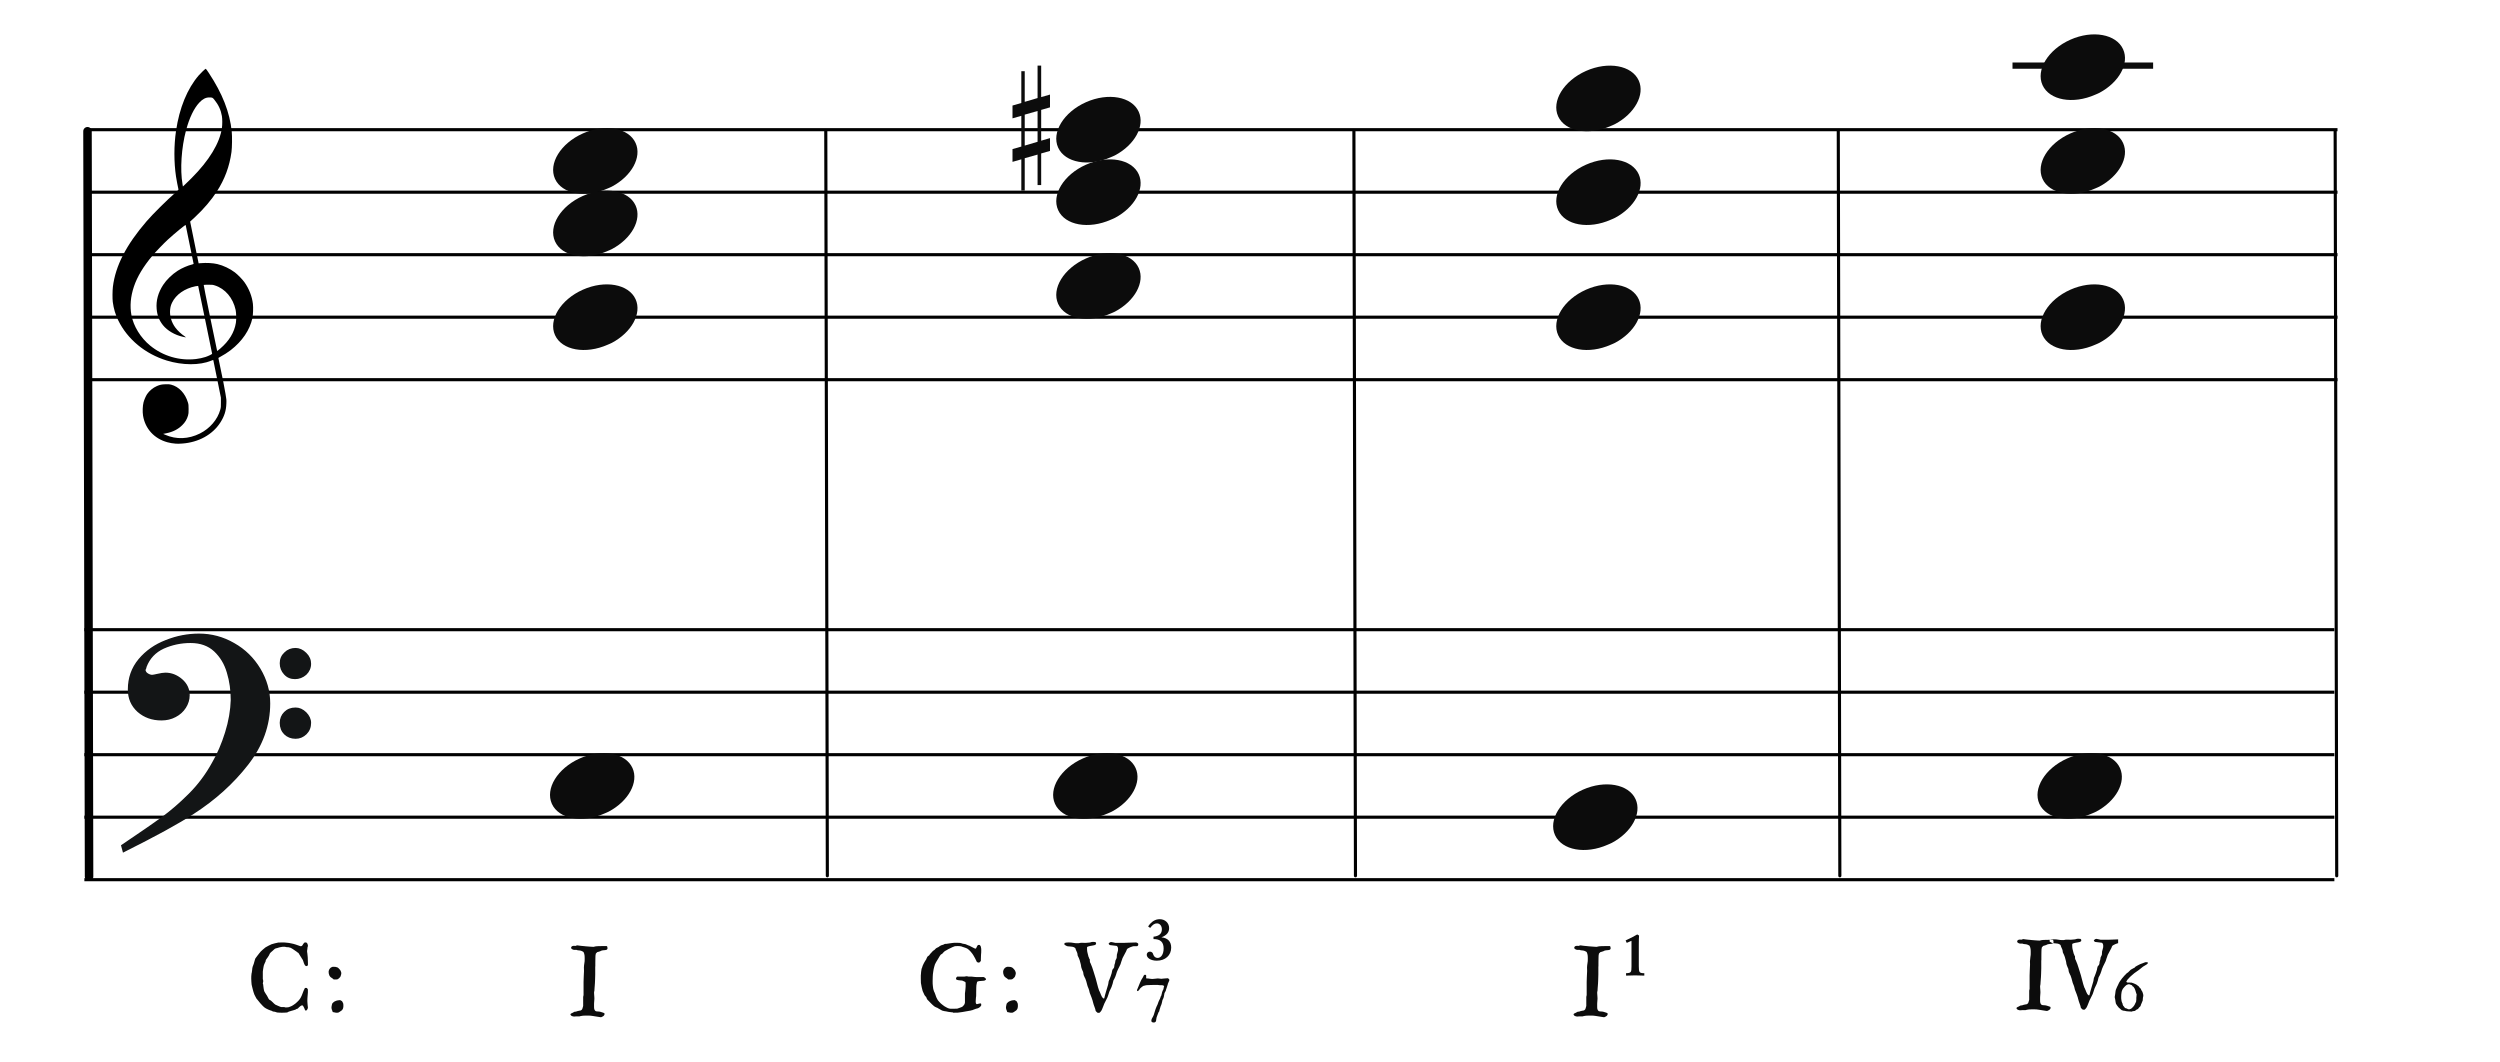 <?xml version="1.0" encoding="UTF-8"?>
<svg width="800px" height="340px" viewBox="0 0 800 340" version="1.1" xmlns="http://www.w3.org/2000/svg" xmlns:xlink="http://www.w3.org/1999/xlink">
    <title>c7-modu-3ten-dominant</title>
    <g id="c7-modu-3ten-dominant" stroke="none" stroke-width="1" fill="none" fill-rule="evenodd">
        <g id="Group" transform="translate(27, 191)" stroke="#000000">
            <line x1="0" y1="10.5" x2="720" y2="10.5" id="horizon"></line>
            <line x1="0" y1="30.5" x2="720" y2="30.5" id="horizon"></line>
            <line x1="0" y1="50.5" x2="720" y2="50.5" id="horizon"></line>
            <line x1="0" y1="70.5" x2="720" y2="70.5" id="horizon"></line>
            <line x1="0" y1="90.5" x2="720" y2="90.5" id="horizon"></line>
        </g>
        <line x1="-91.5" y1="161.5" x2="147" y2="161" id="bar" stroke="#000000" stroke-width="2.722" stroke-linecap="round" stroke-linejoin="round" transform="translate(28, 161.5) rotate(90) translate(-28, -161.5) "></line>
        <g id="F" transform="translate(39, 203)" fill="#131516" stroke="#131516" stroke-width="0.5">
            <path d="M0,67.596 C5.774,63.697 10.087,60.745 12.864,58.704 C15.642,56.7 18.566,54.186 21.563,51.198 C24.559,48.21 27.081,44.821 29.128,41.067 C30.736,38.298 32.125,35.091 33.258,31.447 C34.391,27.84 34.975,24.342 35.085,21.026 C35.085,17.928 34.683,14.977 33.842,12.207 C33.038,9.401 31.65,7.106 29.676,5.247 C27.703,3.425 25.144,2.514 21.965,2.514 C18.895,2.514 16.008,3.134 13.303,4.336 C10.635,5.575 8.735,7.543 7.675,10.312 C7.675,10.567 7.529,10.895 7.309,11.369 C7.382,11.952 7.675,12.389 8.223,12.717 C8.771,13.045 9.246,13.191 9.685,13.191 C9.904,13.191 10.525,13.082 11.476,12.863 C12.462,12.645 13.267,12.499 13.924,12.499 C15.861,12.499 17.579,13.191 19.151,14.539 C20.686,15.888 21.453,17.527 21.453,19.459 C21.453,20.843 21.051,22.155 20.283,23.358 C19.516,24.56 18.456,25.544 17.104,26.237 C15.752,26.965 14.253,27.293 12.645,27.293 C9.721,27.293 7.236,26.419 5.19,24.633 C3.18,22.811 2.156,20.516 2.156,17.637 C2.156,13.956 3.289,10.786 5.519,8.09 C7.784,5.393 10.635,3.389 14.144,2.041 C17.616,0.656 21.124,0 24.706,0 C28.616,0 32.344,0.984 35.816,2.988 C39.324,4.956 42.065,7.689 44.112,11.078 C46.159,14.503 47.219,18.147 47.219,22.082 C47.219,29.079 44.88,35.565 40.202,41.578 C35.524,47.59 29.749,52.801 22.842,57.247 C18.237,60.271 10.781,64.352 0.512,69.49 L0,67.596 Z M50.764,9.223 C50.764,7.912 51.239,6.818 52.189,5.944 C53.103,5.033 54.236,4.596 55.588,4.596 C56.757,4.596 57.854,5.106 58.84,6.09 C59.827,7.037 60.302,8.167 60.302,9.406 C60.302,10.717 59.791,11.847 58.84,12.758 C57.817,13.633 56.684,14.07 55.405,14.07 C54.053,14.07 52.956,13.633 52.079,12.649 C51.202,11.701 50.764,10.572 50.764,9.223 Z M50.764,28.318 C50.764,27.006 51.239,25.876 52.116,25.002 C53.029,24.091 54.162,23.654 55.588,23.654 C56.757,23.654 57.817,24.127 58.84,25.111 C59.791,26.095 60.302,27.152 60.302,28.318 C60.302,29.739 59.827,30.869 58.914,31.78 C57.963,32.691 56.867,33.164 55.588,33.164 C54.162,33.164 53.029,32.691 52.116,31.816 C51.239,30.941 50.764,29.775 50.764,28.318 Z" id="Shape"></path>
        </g>
        <path d="M56.162,141.963 C55.266,141.896 54.404,141.751 53.59,141.529 C49.375,140.385 46.455,137.207 45.775,133.019 C45.575,131.792 45.642,129.872 45.923,128.776 C46.137,127.937 46.656,126.738 47.074,126.113 C47.779,125.062 48.984,124.067 50.186,123.549 C51.174,123.121 51.706,123.008 52.952,122.964 C53.94,122.927 54.184,122.943 54.755,123.091 C57.243,123.73 59.258,125.863 60.132,128.784 C60.329,129.444 60.347,129.611 60.351,130.909 C60.354,132.141 60.333,132.398 60.178,132.946 C59.834,134.163 59.246,135.144 58.307,136.061 C56.932,137.409 55.321,138.218 53.146,138.658 L52.213,138.848 L52.875,139.136 C56.41,140.69 60.323,140.54 63.971,138.717 C67.164,137.123 69.633,134.238 70.482,131.11 C70.688,130.354 70.7,130.215 70.694,128.776 L70.688,127.247 L69.496,121.331 C68.841,118.077 68.287,115.355 68.266,115.281 C68.23,115.166 68.148,115.182 67.582,115.418 C63.926,116.945 58.394,116.925 53.345,115.368 C46.428,113.235 40.782,108.554 37.839,102.514 C36.921,100.627 36.385,98.824 36.088,96.619 C35.955,95.626 35.976,92.997 36.129,91.748 C36.949,85.066 40.398,78.366 46.901,70.82 C48.925,68.472 53.355,64.078 56.323,61.473 C57.113,60.781 57.146,60.737 57.085,60.513 C56.948,59.994 56.471,57.478 56.323,56.492 C55.64,51.894 55.641,46.555 56.327,41.883 C57.404,34.543 59.928,28.375 63.602,24.114 C64.272,23.336 65.69,22 65.845,22 C65.895,22 66.325,22.589 66.798,23.309 C71.195,29.971 73.521,35.905 74.157,42.07 C74.315,43.612 74.271,47.229 74.075,48.64 C73.431,53.296 71.928,57.337 69.35,61.34 C67.665,63.961 65.126,66.939 62.535,69.339 C61.944,69.888 61.321,70.465 61.152,70.623 L60.846,70.909 L62.203,77.585 L63.559,84.263 L64.231,84.211 C66.12,84.059 68.116,84.17 69.543,84.503 C71.442,84.949 73.58,85.966 75.179,87.183 C76.071,87.863 77.556,89.382 78.183,90.257 C79.682,92.347 80.66,94.839 80.933,97.258 C81.069,98.455 80.988,100.783 80.78,101.751 C79.957,105.583 77.521,109.186 73.81,112.057 C72.892,112.767 71.554,113.624 70.582,114.127 C69.924,114.468 69.867,114.514 69.91,114.692 C69.993,115.029 71.048,120.157 71.442,122.136 C71.649,123.175 71.967,124.896 72.15,125.96 C72.472,127.832 72.482,127.929 72.438,129.139 C72.36,131.439 71.782,133.237 70.478,135.256 C67.993,139.1 63.541,141.551 58.349,141.933 C57.252,142.013 56.899,142.019 56.162,141.963 Z M62.745,114.885 C63.722,114.77 64.959,114.504 65.761,114.234 C66.743,113.905 67.928,113.32 67.881,113.187 C67.859,113.128 66.855,108.232 65.649,102.304 C64.443,96.377 63.437,91.508 63.413,91.484 C63.39,91.46 62.989,91.516 62.523,91.611 C59.107,92.303 56.304,94.262 55.076,96.816 C54.689,97.621 54.541,98.148 54.441,99.068 C54.229,101.023 54.858,103.17 56.144,104.872 C56.893,105.865 58.034,106.926 59.081,107.606 C59.482,107.866 59.559,107.994 59.278,107.933 C59.18,107.913 58.836,107.838 58.514,107.77 C55.981,107.223 53.532,105.79 52.143,104.047 C50.923,102.514 50.304,100.92 50.127,98.848 C49.901,96.207 50.593,93.661 52.211,91.165 C53.256,89.553 55.06,87.798 56.867,86.636 C58.176,85.793 60.16,84.933 61.512,84.622 C61.759,84.566 61.961,84.493 61.961,84.463 C61.961,84.376 59.457,72.124 59.415,72.007 C59.354,71.835 55.96,74.619 53.673,76.714 C52.412,77.87 49.728,80.664 48.754,81.836 C45.813,85.373 43.913,88.555 42.85,91.716 C41.782,94.904 41.516,97.972 42.062,100.876 C42.726,104.406 45.003,108.1 48.048,110.588 C52.184,113.965 57.451,115.505 62.745,114.885 Z M70.505,111.528 C73.324,109.107 74.992,106.353 75.485,103.313 C75.651,102.294 75.607,100.145 75.405,99.195 C74.58,95.346 72.061,92.374 68.741,91.333 C68.087,91.127 67.936,91.111 66.647,91.109 C65.83,91.109 65.23,91.139 65.189,91.187 C65.148,91.234 65.991,95.463 67.301,101.771 C68.5,107.548 69.482,112.285 69.484,112.299 C69.492,112.363 69.835,112.103 70.505,111.528 Z M61.284,57.016 C66.959,51.335 70.313,45.803 71.012,40.963 C71.169,39.873 71.167,38.096 71.006,37.127 C70.684,35.195 69.896,33.498 68.556,31.862 C68.024,31.212 67.944,31.178 66.938,31.18 C65.83,31.182 64.822,31.708 63.777,32.83 C62.044,34.684 60.596,37.715 59.529,41.707 C58.046,47.266 57.59,54.218 58.404,58.927 L58.531,59.671 L59.325,58.927 C59.761,58.517 60.641,57.658 61.284,57.016 Z" id="G-Clef" fill="#000000"></path>
        <g id="Group" transform="translate(28, 31)" stroke="#000000">
            <line x1="0" y1="10.5" x2="720" y2="10.5" id="horizon"></line>
            <line x1="0" y1="30.5" x2="720" y2="30.5" id="horizon"></line>
            <line x1="0" y1="50.5" x2="720" y2="50.5" id="horizon"></line>
            <line x1="0" y1="70.5" x2="720" y2="70.5" id="horizon"></line>
            <line x1="0" y1="90.5" x2="720" y2="90.5" id="horizon"></line>
        </g>
        <line x1="468.75" y1="161.25" x2="707.25" y2="160.75" id="bar" stroke="#000000" stroke-linecap="round" stroke-linejoin="round" transform="translate(588.25, 161.25) rotate(90) translate(-588.25, -161.25) "></line>
        <line x1="144.75" y1="161.25" x2="383.25" y2="160.75" id="bar" stroke="#000000" stroke-linecap="round" stroke-linejoin="round" transform="translate(264.25, 161.25) rotate(90) translate(-264.25, -161.25) "></line>
        <line x1="313.75" y1="161.25" x2="552.25" y2="160.75" id="bar" stroke="#000000" stroke-linecap="round" stroke-linejoin="round" transform="translate(433.25, 161.25) rotate(90) translate(-433.25, -161.25) "></line>
        <g id="Note" transform="translate(176, 61)" fill="#0C0C0C" fill-rule="nonzero">
            <path d="M9.193,2.294 C2.898,5.636 -0.455,11.685 1.608,16.236 C3.808,21.091 11.371,22.461 18.488,19.295 C25.606,16.129 29.595,9.618 27.395,4.764 C25.195,-0.091 17.631,-1.461 10.515,1.705 C10.07,1.903 9.612,2.07 9.193,2.294 Z" id="note" transform="translate(14.5, 10.5) rotate(-180) translate(-14.5, -10.5) "></path>
        </g>
        <g id="Note" transform="translate(176, 41)" fill="#0C0C0C" fill-rule="nonzero">
            <path d="M9.193,2.294 C2.898,5.636 -0.455,11.685 1.608,16.236 C3.808,21.091 11.371,22.461 18.488,19.295 C25.606,16.129 29.595,9.618 27.395,4.764 C25.195,-0.091 17.631,-1.461 10.515,1.705 C10.07,1.903 9.612,2.07 9.193,2.294 Z" id="note" transform="translate(14.5, 10.5) rotate(-180) translate(-14.5, -10.5) "></path>
        </g>
        <g id="Note" transform="translate(176, 91)" fill="#0C0C0C" fill-rule="nonzero">
            <path d="M9.193,2.294 C2.898,5.636 -0.455,11.685 1.608,16.236 C3.808,21.091 11.371,22.461 18.488,19.295 C25.606,16.129 29.595,9.618 27.395,4.764 C25.195,-0.091 17.631,-1.461 10.515,1.705 C10.07,1.903 9.612,2.07 9.193,2.294 Z" id="note" transform="translate(14.5, 10.5) rotate(-180) translate(-14.5, -10.5) "></path>
        </g>
        <g id="Note" transform="translate(175, 241)" fill="#0C0C0C" fill-rule="nonzero">
            <path d="M9.193,2.294 C2.898,5.636 -0.455,11.685 1.608,16.236 C3.808,21.091 11.371,22.461 18.488,19.295 C25.606,16.129 29.595,9.618 27.395,4.764 C25.195,-0.091 17.631,-1.461 10.515,1.705 C10.07,1.903 9.612,2.07 9.193,2.294 Z" id="note" transform="translate(14.5, 10.5) rotate(-180) translate(-14.5, -10.5) "></path>
        </g>
        <g id="Note" transform="translate(337, 51)" fill="#0C0C0C" fill-rule="nonzero">
            <path d="M9.193,2.294 C2.898,5.636 -0.455,11.685 1.608,16.236 C3.808,21.091 11.371,22.461 18.488,19.295 C25.606,16.129 29.595,9.618 27.395,4.764 C25.195,-0.091 17.631,-1.461 10.515,1.705 C10.07,1.903 9.612,2.07 9.193,2.294 Z" id="note" transform="translate(14.5, 10.5) rotate(-180) translate(-14.5, -10.5) "></path>
        </g>
        <g id="Note" transform="translate(337, 31)" fill="#0C0C0C" fill-rule="nonzero">
            <path d="M9.193,2.294 C2.898,5.636 -0.455,11.685 1.608,16.236 C3.808,21.091 11.371,22.461 18.488,19.295 C25.606,16.129 29.595,9.618 27.395,4.764 C25.195,-0.091 17.631,-1.461 10.515,1.705 C10.07,1.903 9.612,2.07 9.193,2.294 Z" id="note" transform="translate(14.5, 10.5) rotate(-180) translate(-14.5, -10.5) "></path>
        </g>
        <g id="Note" transform="translate(337, 81)" fill="#0C0C0C" fill-rule="nonzero">
            <path d="M9.193,2.294 C2.898,5.636 -0.455,11.685 1.608,16.236 C3.808,21.091 11.371,22.461 18.488,19.295 C25.606,16.129 29.595,9.618 27.395,4.764 C25.195,-0.091 17.631,-1.461 10.515,1.705 C10.07,1.903 9.612,2.07 9.193,2.294 Z" id="note" transform="translate(14.5, 10.5) rotate(-180) translate(-14.5, -10.5) "></path>
        </g>
        <g id="Note" transform="translate(336, 241)" fill="#0C0C0C" fill-rule="nonzero">
            <path d="M9.193,2.294 C2.898,5.636 -0.455,11.685 1.608,16.236 C3.808,21.091 11.371,22.461 18.488,19.295 C25.606,16.129 29.595,9.618 27.395,4.764 C25.195,-0.091 17.631,-1.461 10.515,1.705 C10.07,1.903 9.612,2.07 9.193,2.294 Z" id="note" transform="translate(14.5, 10.5) rotate(-180) translate(-14.5, -10.5) "></path>
        </g>
        <g id="Classic" transform="translate(332, 297)" fill="#0C0C0C" fill-rule="nonzero">
            <path d="M17.883,4.406 C18.117,4.406 18.117,4.406 18.477,4.453 C18.523,4.453 18.523,4.453 18.609,4.555 C18.695,4.656 18.695,4.656 18.727,4.719 L18.727,4.719 L18.727,4.812 L18.729,4.846 L18.729,4.846 L18.734,4.883 C18.742,4.922 18.742,4.922 18.742,4.938 C18.742,5.156 18.742,5.156 18.555,5.281 C18.367,5.406 18.367,5.406 18.086,5.484 C17.805,5.562 17.805,5.562 17.461,5.609 C17.117,5.656 17.117,5.656 16.797,5.719 C16.477,5.781 16.477,5.781 16.219,5.875 C15.961,5.969 15.961,5.969 15.852,6.125 L15.852,6.125 L15.852,6.594 L15.861,6.909 C15.889,7.385 15.889,7.385 16,7.883 C16.148,8.547 16.148,8.547 16.32,9.156 C16.352,9.188 16.352,9.188 16.445,9.406 C16.539,9.625 16.539,9.625 16.555,9.75 C16.586,9.797 16.586,9.797 16.633,9.844 C16.727,9.938 16.727,9.938 16.727,9.969 C16.727,10 16.727,10 16.734,10.141 C16.742,10.281 16.742,10.281 16.75,10.453 C16.758,10.625 16.758,10.625 16.773,10.766 C16.789,10.906 16.789,10.906 16.805,10.938 C16.82,10.969 16.82,10.969 16.859,11.031 C16.898,11.094 16.898,11.094 16.938,11.172 C16.977,11.25 16.977,11.25 17.008,11.328 C17.039,11.406 17.039,11.406 17.055,11.438 C17.508,12.531 17.508,12.531 17.883,13.719 C18.258,14.906 18.258,14.906 18.617,16.078 C18.883,17.031 18.883,17.031 19.125,17.992 C19.367,18.953 19.367,18.953 19.695,19.922 C19.695,19.938 19.695,19.938 19.727,20.008 L19.727,20.008 L19.762,20.078 L19.805,20.148 C19.852,20.219 19.852,20.219 19.883,20.289 C19.914,20.359 19.914,20.359 19.914,20.375 C19.93,20.422 19.93,20.422 19.984,20.547 C20.039,20.672 20.039,20.672 20.102,20.812 C20.164,20.953 20.164,20.953 20.211,21.07 C20.258,21.188 20.258,21.188 20.258,21.219 C20.367,21.438 20.367,21.438 20.438,21.609 C20.508,21.781 20.508,21.781 20.594,21.938 C20.68,22.094 20.68,22.094 20.797,22.234 C20.914,22.375 20.914,22.375 21.102,22.516 L21.102,22.516 L21.242,22.516 L21.257,22.512 C21.276,22.505 21.276,22.505 21.312,22.484 C21.367,22.453 21.367,22.453 21.367,22.438 C21.617,21.359 21.617,21.359 21.93,20.32 C22.242,19.281 22.242,19.281 22.555,18.219 C22.555,18.172 22.555,18.172 22.609,17.992 C22.664,17.812 22.664,17.812 22.664,17.734 C22.664,17.719 22.664,17.719 22.68,17.625 C22.695,17.531 22.695,17.531 22.711,17.414 C22.727,17.297 22.727,17.297 22.75,17.188 C22.773,17.078 22.773,17.078 22.773,17.031 C22.773,16.984 22.773,16.984 22.875,16.758 C22.977,16.531 22.977,16.531 23.023,16.438 C23.242,15.906 23.242,15.906 23.422,15.383 C23.602,14.859 23.602,14.859 23.758,14.328 C23.758,14.266 23.758,14.266 23.789,14.109 C23.82,13.953 23.82,13.953 23.859,13.789 C23.885,13.68 23.885,13.68 23.908,13.588 L23.93,13.5 C23.961,13.375 23.961,13.375 23.961,13.344 C23.977,13.328 23.977,13.328 24.031,13.25 C24.086,13.172 24.086,13.172 24.156,13.086 C24.227,13 24.227,13 24.281,12.93 C24.336,12.859 24.336,12.859 24.352,12.859 C24.555,12.516 24.555,12.516 24.578,12.133 C24.602,11.75 24.602,11.75 24.727,11.438 C24.727,11.406 24.727,11.406 24.781,11.242 C24.836,11.078 24.836,11.078 24.836,11.047 C24.836,11.031 24.836,11.031 24.852,10.945 C24.867,10.859 24.867,10.859 24.883,10.758 C24.898,10.656 24.898,10.656 24.906,10.57 C24.914,10.484 24.914,10.484 24.914,10.453 L24.914,10.453 L24.939,10.398 C24.957,10.359 24.957,10.359 24.984,10.297 C25.039,10.172 25.039,10.172 25.109,10.031 C25.18,9.891 25.18,9.891 25.234,9.766 C25.289,9.641 25.289,9.641 25.32,9.594 C25.336,9.562 25.336,9.562 25.344,9.414 C25.352,9.266 25.352,9.266 25.367,9.086 C25.383,8.906 25.383,8.906 25.391,8.742 C25.398,8.578 25.398,8.578 25.398,8.516 C25.508,8.047 25.508,8.047 25.641,7.609 C25.773,7.172 25.773,7.172 25.773,6.672 C25.773,6.547 25.773,6.547 25.75,6.383 C25.727,6.219 25.727,6.219 25.664,6.07 C25.602,5.922 25.602,5.922 25.492,5.812 C25.383,5.703 25.383,5.703 25.211,5.672 L25.211,5.672 L23.148,5.422 L23.137,5.417 C23.103,5.395 23.103,5.395 22.984,5.289 C22.836,5.156 22.836,5.156 22.773,5.047 L22.773,5.047 L22.773,5 L22.782,4.946 C22.799,4.891 22.799,4.891 22.852,4.828 C22.93,4.734 22.93,4.734 23.047,4.648 C23.164,4.562 23.164,4.562 23.289,4.508 C23.414,4.453 23.414,4.453 23.508,4.453 L23.508,4.453 L23.648,4.453 L23.688,4.462 C23.758,4.477 23.758,4.477 23.898,4.5 C24.086,4.531 24.086,4.531 24.289,4.578 C24.492,4.625 24.492,4.625 24.672,4.664 C24.852,4.703 24.852,4.703 24.914,4.719 L24.914,4.719 L27.102,4.719 L27.809,4.712 C28.516,4.698 28.516,4.698 29.219,4.656 C30.273,4.594 30.273,4.594 31.352,4.594 C31.695,4.594 31.695,4.594 31.969,4.75 C32.242,4.906 32.242,4.906 32.242,5.266 C32.242,5.453 32.242,5.453 32.102,5.617 C31.961,5.781 31.961,5.781 31.758,5.781 L31.758,5.781 L30.805,5.781 L30.703,5.794 C30.537,5.82 30.537,5.82 30.297,5.891 C29.977,5.984 29.977,5.984 29.648,6.125 C29.32,6.266 29.32,6.266 29.039,6.43 C28.758,6.594 28.758,6.594 28.664,6.734 C28.648,6.75 28.648,6.75 28.594,6.852 C28.539,6.953 28.539,6.953 28.508,7 C28.508,7.031 28.508,7.031 28.469,7.18 C28.43,7.328 28.43,7.328 28.398,7.344 C28.352,7.422 28.352,7.422 28.18,7.758 C28.008,8.094 28.008,8.094 27.805,8.469 L27.673,8.714 C27.544,8.956 27.544,8.956 27.43,9.18 C27.258,9.516 27.258,9.516 27.211,9.594 C27.195,9.609 27.195,9.609 27.156,9.75 C27.117,9.891 27.117,9.891 27.055,10.062 C26.992,10.234 26.992,10.234 26.938,10.406 C26.883,10.578 26.883,10.578 26.836,10.672 C26.586,11.562 26.586,11.562 26.172,12.367 C25.758,13.172 25.758,13.172 25.398,14.031 C25.258,14.484 25.258,14.484 25.133,14.891 C25.008,15.297 25.008,15.297 24.836,15.703 C24.805,15.734 24.805,15.734 24.773,15.805 C24.742,15.875 24.742,15.875 24.703,15.953 C24.664,16.031 24.664,16.031 24.641,16.102 C24.617,16.172 24.617,16.172 24.617,16.188 C24.289,16.688 24.289,16.688 24.172,17.234 C24.055,17.781 24.055,17.781 23.852,18.344 C23.695,18.859 23.695,18.859 23.461,19.32 C23.227,19.781 23.227,19.781 23.023,20.25 C23.008,20.281 23.008,20.281 22.953,20.438 C22.898,20.594 22.898,20.594 22.844,20.781 C22.789,20.969 22.789,20.969 22.734,21.133 L22.734,21.133 L22.674,21.313 C22.668,21.332 22.668,21.332 22.664,21.344 C22.43,22.094 22.43,22.094 22.062,22.789 C21.695,23.484 21.695,23.484 21.367,24.188 C21.242,24.469 21.242,24.469 21.07,24.953 C20.898,25.438 20.898,25.438 20.68,25.922 C20.461,26.406 20.461,26.406 20.172,26.758 C19.883,27.109 19.883,27.109 19.508,27.109 C19.398,27.109 19.398,27.109 19.336,27.094 C19.273,27.094 19.273,27.094 19.211,27.078 C19.164,27.047 19.164,27.047 19.078,26.969 C18.992,26.891 18.992,26.891 18.891,26.797 C18.789,26.703 18.789,26.703 18.711,26.617 C18.633,26.531 18.633,26.531 18.617,26.484 C18.602,26.469 18.602,26.469 18.586,26.383 L18.568,26.293 L18.568,26.293 L18.547,26.195 C18.523,26.094 18.523,26.094 18.508,26.008 C18.492,25.922 18.492,25.922 18.477,25.891 C18.461,25.844 18.461,25.844 18.398,25.648 C18.336,25.453 18.336,25.453 18.25,25.234 C18.164,25.016 18.164,25.016 18.102,24.828 C18.039,24.641 18.039,24.641 18.023,24.594 C17.992,24.547 17.992,24.547 17.938,24.344 L17.938,24.344 L17.82,23.914 L17.76,23.695 L17.76,23.695 L17.703,23.492 C17.648,23.297 17.648,23.297 17.648,23.25 C17.492,22.75 17.492,22.75 17.305,22.227 C17.117,21.703 17.117,21.703 16.914,21.219 C16.914,21.203 16.914,21.203 16.883,21.133 C16.852,21.062 16.852,21.062 16.82,20.984 C16.789,20.906 16.789,20.906 16.758,20.828 C16.727,20.75 16.727,20.75 16.727,20.734 C16.711,20.719 16.711,20.719 16.688,20.609 C16.664,20.5 16.664,20.5 16.633,20.375 C16.602,20.25 16.602,20.25 16.578,20.148 C16.555,20.047 16.555,20.047 16.555,20.031 C16.539,19.953 16.539,19.953 16.461,19.688 C16.383,19.422 16.383,19.422 16.32,19.297 C16.008,18.562 16.008,18.562 15.82,17.82 C15.633,17.078 15.633,17.078 15.367,16.328 C15.367,16.312 15.367,16.312 15.336,16.234 C15.305,16.156 15.305,16.156 15.258,16.07 C15.211,15.984 15.211,15.984 15.172,15.914 C15.133,15.844 15.133,15.844 15.133,15.844 C15.102,15.766 15.102,15.766 15.039,15.625 C14.977,15.484 14.977,15.484 14.914,15.352 C14.852,15.219 14.852,15.219 14.812,15.117 C14.773,15.016 14.773,15.016 14.773,15 C14.758,14.984 14.758,14.984 14.742,14.875 C14.727,14.766 14.727,14.766 14.703,14.648 C14.68,14.531 14.68,14.531 14.664,14.43 C14.648,14.328 14.648,14.328 14.648,14.328 C14.648,14.25 14.648,14.25 14.617,14.102 C14.586,13.953 14.586,13.953 14.555,13.922 C14.523,13.891 14.523,13.891 14.453,13.719 C14.383,13.547 14.383,13.547 14.297,13.344 C14.211,13.141 14.211,13.141 14.148,12.961 C14.086,12.781 14.086,12.781 14.07,12.734 C14.008,12.547 14.008,12.547 13.984,12.406 C13.961,12.266 13.961,12.266 13.945,12.141 C13.93,12.016 13.93,12.016 13.906,11.867 C13.883,11.719 13.883,11.719 13.836,11.531 C13.727,11.172 13.727,11.172 13.609,10.695 C13.492,10.219 13.492,10.219 13.336,9.859 C13.336,9.812 13.336,9.812 13.266,9.656 C13.195,9.5 13.195,9.5 13.109,9.32 C13.023,9.141 13.023,9.141 12.945,8.984 C12.867,8.828 12.867,8.828 12.852,8.781 C12.852,8.75 12.852,8.75 12.836,8.648 C12.82,8.547 12.82,8.547 12.805,8.43 C12.789,8.312 12.789,8.312 12.773,8.203 C12.758,8.094 12.758,8.094 12.742,8.047 C12.742,8 12.742,8 12.672,7.828 C12.602,7.656 12.602,7.656 12.516,7.461 C12.43,7.266 12.43,7.266 12.352,7.102 C12.273,6.938 12.273,6.938 12.258,6.891 C12.258,6.859 12.258,6.859 12.219,6.695 C12.18,6.531 12.18,6.531 12.148,6.516 C12.055,6.359 12.055,6.359 11.898,6.25 C11.742,6.141 11.742,6.141 11.555,6.07 C11.367,6 11.367,6 11.164,5.961 C10.961,5.922 10.961,5.922 10.805,5.922 C10.773,5.906 10.773,5.906 10.586,5.891 C10.398,5.875 10.398,5.875 10.172,5.859 C9.945,5.844 9.945,5.844 9.75,5.82 C9.555,5.797 9.555,5.797 9.508,5.781 C9.492,5.781 9.492,5.781 9.406,5.742 C9.32,5.703 9.32,5.703 9.203,5.641 C9.086,5.578 9.086,5.578 8.977,5.516 C8.867,5.453 8.867,5.453 8.805,5.422 C8.664,5.359 8.664,5.359 8.641,5.289 C8.617,5.219 8.617,5.219 8.617,5.047 C8.617,4.969 8.617,4.969 8.641,4.859 C8.664,4.75 8.664,4.75 8.805,4.719 C9.133,4.625 9.133,4.625 9.359,4.609 C9.586,4.594 9.586,4.594 9.945,4.594 C10.68,4.594 10.68,4.594 11.398,4.711 C12.117,4.828 12.117,4.828 12.852,4.828 C13.242,4.828 13.242,4.828 13.477,4.766 C13.711,4.703 13.711,4.703 14.102,4.703 L14.102,4.703 L14.492,4.703 L14.689,4.705 L14.689,4.705 L14.875,4.711 C15.055,4.719 15.055,4.719 15.188,4.719 L15.188,4.719 L15.367,4.719 L15.421,4.718 C15.512,4.715 15.512,4.715 15.664,4.703 C15.867,4.688 15.867,4.688 16.094,4.664 C16.32,4.641 16.32,4.641 16.523,4.625 C16.727,4.609 16.727,4.609 16.805,4.594 C16.93,4.547 16.93,4.547 17.195,4.477 C17.461,4.406 17.461,4.406 17.883,4.406 Z" id="Classic-Root"></path>
        </g>
        <g id="Classic" transform="translate(179, 293)" fill="#0C0C0C" fill-rule="nonzero">
            <path d="M5.909,9.524 L5.948,9.536 C6.041,9.561 6.041,9.561 6.253,9.586 C6.519,9.617 6.519,9.617 6.823,9.657 C7.128,9.696 7.128,9.696 7.394,9.719 C7.659,9.742 7.659,9.742 7.737,9.742 C7.909,9.774 7.909,9.774 8.37,9.813 C8.831,9.852 8.831,9.852 9.339,9.891 C9.847,9.93 9.847,9.93 10.3,9.961 C10.753,9.992 10.753,9.992 10.925,9.992 C11.675,9.805 11.675,9.805 12.386,9.774 C13.097,9.742 13.097,9.742 13.8,9.742 L13.8,9.742 L15.144,9.742 L15.221,9.809 C15.325,9.916 15.325,9.916 15.355,10.063 C15.394,10.258 15.394,10.258 15.394,10.414 C15.394,10.664 15.394,10.664 15.277,10.789 C15.159,10.914 15.159,10.914 14.98,10.969 C14.8,11.024 14.8,11.024 14.597,11.039 C14.394,11.055 14.394,11.055 14.206,11.071 C14.097,11.071 14.097,11.071 13.823,11.117 C13.55,11.164 13.55,11.164 13.441,11.211 C13.425,11.211 13.425,11.211 13.363,11.242 C13.3,11.274 13.3,11.274 13.222,11.313 C13.144,11.352 13.144,11.352 13.073,11.391 C13.003,11.43 13.003,11.43 12.988,11.446 C12.972,11.446 12.972,11.446 12.902,11.461 C12.831,11.477 12.831,11.477 12.753,11.492 C12.675,11.508 12.675,11.508 12.597,11.539 C12.519,11.571 12.519,11.571 12.503,11.586 C12.472,11.586 12.472,11.586 12.417,11.602 C12.363,11.617 12.363,11.617 12.3,11.633 L12.3,11.633 L12.144,11.664 L12.109,11.698 C12.071,11.735 12.071,11.735 12.019,11.782 C11.941,11.852 11.941,11.852 11.87,11.93 C11.8,12.008 11.8,12.008 11.738,12.071 L11.738,12.071 L11.659,12.149 L11.658,12.176 C11.654,12.211 11.654,12.211 11.644,12.274 C11.628,12.367 11.628,12.367 11.605,12.485 C11.581,12.602 11.581,12.602 11.566,12.703 C11.55,12.805 11.55,12.805 11.55,12.852 C11.534,13.039 11.534,13.039 11.527,13.508 C11.519,13.977 11.519,13.977 11.511,14.492 C11.506,14.836 11.506,14.836 11.504,15.152 L11.504,15.152 L11.503,16.102 L11.472,16.477 L11.472,18.852 L11.464,19.133 C11.438,20.091 11.438,20.091 11.417,20.672 C11.394,21.336 11.394,21.336 11.37,21.696 C11.347,22.055 11.347,22.055 11.331,22.203 C11.316,22.352 11.316,22.352 11.316,22.446 C11.269,22.836 11.269,22.836 11.253,23.227 C11.238,23.617 11.238,23.617 11.206,24.024 C11.191,24.039 11.191,24.039 11.175,24.125 C11.159,24.211 11.159,24.211 11.144,24.313 L11.128,24.41 L11.128,24.41 L11.113,24.5 C11.097,24.586 11.097,24.586 11.097,24.617 C11.097,24.696 11.097,24.696 11.113,24.969 C11.123,25.151 11.123,25.151 11.137,25.354 L11.137,25.354 L11.152,25.563 C11.175,25.883 11.175,25.883 11.191,26.164 C11.206,26.446 11.206,26.446 11.206,26.508 C11.206,26.586 11.206,26.586 11.191,26.836 C11.175,27.086 11.175,27.086 11.152,27.367 C11.128,27.649 11.128,27.649 11.113,27.899 C11.097,28.149 11.097,28.149 11.097,28.211 L11.097,28.211 L11.097,28.914 L11.099,29.157 L11.099,29.157 L11.105,29.414 C11.113,29.68 11.113,29.68 11.183,29.922 C11.253,30.164 11.253,30.164 11.394,30.352 C11.534,30.539 11.534,30.539 11.8,30.617 C11.847,30.633 11.847,30.633 11.995,30.649 C12.144,30.664 12.144,30.664 12.323,30.672 C12.503,30.68 12.503,30.68 12.667,30.696 C12.831,30.711 12.831,30.711 12.878,30.727 C12.956,30.727 12.956,30.727 13.159,30.789 C13.363,30.852 13.363,30.852 13.589,30.922 C13.816,30.992 13.816,30.992 14.019,31.063 C14.222,31.133 14.222,31.133 14.316,31.18 C14.409,31.227 14.409,31.227 14.425,31.313 C14.441,31.399 14.441,31.399 14.441,31.477 C14.441,31.696 14.441,31.696 14.331,31.86 C14.222,32.024 14.222,32.024 14.066,32.141 C13.909,32.258 13.909,32.258 13.714,32.352 C13.519,32.446 13.519,32.446 13.363,32.508 L13.363,32.508 L13.222,32.508 L13.183,32.503 C13.047,32.482 13.047,32.482 12.652,32.422 C12.191,32.352 12.191,32.352 11.659,32.266 C11.128,32.18 11.128,32.18 10.675,32.11 C10.222,32.039 10.222,32.039 10.113,32.039 C10.113,32.024 10.113,32.024 9.964,32.016 C9.816,32.008 9.816,32.008 9.62,32 C9.425,31.992 9.425,31.992 9.23,31.992 L9.23,31.992 L8.573,31.992 L8.345,31.994 L8.345,31.994 L8.113,32 C7.878,32.008 7.878,32.008 7.683,32.016 C7.487,32.024 7.487,32.024 7.441,32.039 C7.331,32.055 7.331,32.055 7.222,32.071 L7.222,32.071 L7.034,32.102 L6.948,32.117 L6.948,32.117 L6.878,32.133 C6.847,32.133 6.847,32.133 6.777,32.149 C6.706,32.164 6.706,32.164 6.628,32.188 C6.55,32.211 6.55,32.211 6.487,32.227 C6.425,32.242 6.425,32.242 6.409,32.242 L6.409,32.242 L5.472,32.242 L5.351,32.245 C5.235,32.25 5.235,32.25 5.136,32.266 C4.987,32.289 4.987,32.289 4.847,32.289 C4.456,32.289 4.456,32.289 4.12,32.172 C3.784,32.055 3.784,32.055 3.519,31.664 C3.628,31.383 3.628,31.383 3.823,31.289 C4.019,31.196 4.019,31.196 4.284,31.071 C4.3,31.055 4.3,31.055 4.402,31 C4.503,30.946 4.503,30.946 4.62,30.883 C4.737,30.821 4.737,30.821 4.839,30.774 C4.941,30.727 4.941,30.727 4.956,30.727 L4.956,30.727 L5.3,30.727 L5.324,30.724 C5.35,30.719 5.35,30.719 5.387,30.703 L5.387,30.703 L5.508,30.642 C5.56,30.617 5.56,30.617 5.581,30.617 C5.644,30.586 5.644,30.586 5.823,30.547 C6.003,30.508 6.003,30.508 6.214,30.461 C6.425,30.414 6.425,30.414 6.612,30.383 C6.8,30.352 6.8,30.352 6.878,30.336 C7.269,30.055 7.269,30.055 7.378,29.727 C7.487,29.399 7.487,29.399 7.612,28.914 L7.612,28.914 L7.612,26.071 L7.614,26.035 C7.618,25.995 7.618,25.995 7.628,25.938 C7.644,25.852 7.644,25.852 7.667,25.75 C7.691,25.649 7.691,25.649 7.706,25.563 C7.722,25.477 7.722,25.477 7.737,25.43 L7.737,25.43 L7.737,21.211 L7.746,20.933 C7.768,20.256 7.768,20.256 7.785,19.767 L7.785,19.767 L7.792,19.578 C7.816,18.946 7.816,18.946 7.839,18.563 C7.862,18.18 7.862,18.18 7.87,17.977 C7.878,17.774 7.878,17.774 7.878,17.633 C7.878,17.321 7.878,17.321 7.862,17 C7.847,16.68 7.847,16.68 7.847,16.617 C7.894,15.867 7.894,15.867 7.995,15.219 C8.097,14.571 8.097,14.571 8.097,13.821 C8.097,13.492 8.097,13.492 8.089,13.219 C8.081,12.946 8.081,12.946 8.05,12.703 C8.019,12.461 8.019,12.461 7.948,12.211 C7.878,11.961 7.878,11.961 7.737,11.664 C7.691,11.602 7.691,11.602 7.558,11.532 C7.425,11.461 7.425,11.461 7.277,11.391 C7.128,11.321 7.128,11.321 6.995,11.266 C6.862,11.211 6.862,11.211 6.8,11.211 C6.753,11.196 6.753,11.196 6.612,11.172 C6.472,11.149 6.472,11.149 6.308,11.133 C6.144,11.117 6.144,11.117 5.995,11.102 C5.847,11.086 5.847,11.086 5.816,11.071 C5.8,11.071 5.8,11.071 5.652,11.032 C5.503,10.992 5.503,10.992 5.472,10.961 L5.472,10.961 L4.909,10.961 L4.802,10.96 C4.655,10.957 4.655,10.957 4.597,10.946 C4.519,10.93 4.519,10.93 4.331,10.852 C4.112,10.774 4.112,10.774 3.941,10.625 C3.769,10.477 3.769,10.477 3.769,10.336 L3.769,10.336 L3.769,10.149 L3.841,10.027 C3.991,9.805 3.991,9.805 4.191,9.742 C4.441,9.664 4.441,9.664 4.706,9.664 C4.831,9.664 4.831,9.664 4.925,9.68 C5.019,9.696 5.019,9.696 5.112,9.696 C5.222,9.696 5.222,9.696 5.362,9.633 C5.503,9.571 5.503,9.571 5.581,9.524 L5.581,9.524 L5.909,9.524 Z" id="Classic-Root"></path>
        </g>
        <g id="Note" transform="translate(497, 21)" fill="#0C0C0C" fill-rule="nonzero">
            <path d="M9.193,2.294 C2.898,5.636 -0.455,11.685 1.608,16.236 C3.808,21.091 11.371,22.461 18.488,19.295 C25.606,16.129 29.595,9.618 27.395,4.764 C25.195,-0.091 17.631,-1.461 10.515,1.705 C10.07,1.903 9.612,2.07 9.193,2.294 Z" id="note" transform="translate(14.5, 10.5) rotate(-180) translate(-14.5, -10.5) "></path>
        </g>
        <g id="Note" transform="translate(497, 91)" fill="#0C0C0C" fill-rule="nonzero">
            <path d="M9.193,2.294 C2.898,5.636 -0.455,11.685 1.608,16.236 C3.808,21.091 11.371,22.461 18.488,19.295 C25.606,16.129 29.595,9.618 27.395,4.764 C25.195,-0.091 17.631,-1.461 10.515,1.705 C10.07,1.903 9.612,2.07 9.193,2.294 Z" id="note" transform="translate(14.5, 10.5) rotate(-180) translate(-14.5, -10.5) "></path>
        </g>
        <g id="Note" transform="translate(497, 51)" fill="#0C0C0C" fill-rule="nonzero">
            <path d="M9.193,2.294 C2.898,5.636 -0.455,11.685 1.608,16.236 C3.808,21.091 11.371,22.461 18.488,19.295 C25.606,16.129 29.595,9.618 27.395,4.764 C25.195,-0.091 17.631,-1.461 10.515,1.705 C10.07,1.903 9.612,2.07 9.193,2.294 Z" id="note" transform="translate(14.5, 10.5) rotate(-180) translate(-14.5, -10.5) "></path>
        </g>
        <g id="Note" transform="translate(496, 251)" fill="#0C0C0C" fill-rule="nonzero">
            <path d="M9.193,2.294 C2.898,5.636 -0.455,11.685 1.608,16.236 C3.808,21.091 11.371,22.461 18.488,19.295 C25.606,16.129 29.595,9.618 27.395,4.764 C25.195,-0.091 17.631,-1.461 10.515,1.705 C10.07,1.903 9.612,2.07 9.193,2.294 Z" id="note" transform="translate(14.5, 10.5) rotate(-180) translate(-14.5, -10.5) "></path>
        </g>
        <g id="Classic" transform="translate(500, 293)" fill="#0C0C0C" fill-rule="nonzero">
            <path d="M5.909,9.524 L5.948,9.536 C6.041,9.561 6.041,9.561 6.253,9.586 C6.519,9.617 6.519,9.617 6.823,9.657 C7.128,9.696 7.128,9.696 7.394,9.719 C7.659,9.742 7.659,9.742 7.737,9.742 C7.909,9.774 7.909,9.774 8.37,9.813 C8.831,9.852 8.831,9.852 9.339,9.891 C9.847,9.93 9.847,9.93 10.3,9.961 C10.753,9.992 10.753,9.992 10.925,9.992 C11.675,9.805 11.675,9.805 12.386,9.774 C13.097,9.742 13.097,9.742 13.8,9.742 L13.8,9.742 L15.144,9.742 L15.221,9.809 C15.325,9.916 15.325,9.916 15.355,10.063 C15.394,10.258 15.394,10.258 15.394,10.414 C15.394,10.664 15.394,10.664 15.277,10.789 C15.159,10.914 15.159,10.914 14.98,10.969 C14.8,11.024 14.8,11.024 14.597,11.039 C14.394,11.055 14.394,11.055 14.206,11.071 C14.097,11.071 14.097,11.071 13.823,11.117 C13.55,11.164 13.55,11.164 13.441,11.211 C13.425,11.211 13.425,11.211 13.363,11.242 C13.3,11.274 13.3,11.274 13.222,11.313 C13.144,11.352 13.144,11.352 13.073,11.391 C13.003,11.43 13.003,11.43 12.988,11.446 C12.972,11.446 12.972,11.446 12.902,11.461 C12.831,11.477 12.831,11.477 12.753,11.492 C12.675,11.508 12.675,11.508 12.597,11.539 C12.519,11.571 12.519,11.571 12.503,11.586 C12.472,11.586 12.472,11.586 12.417,11.602 C12.363,11.617 12.363,11.617 12.3,11.633 L12.3,11.633 L12.144,11.664 L12.109,11.698 C12.071,11.735 12.071,11.735 12.019,11.782 C11.941,11.852 11.941,11.852 11.87,11.93 C11.8,12.008 11.8,12.008 11.738,12.071 L11.738,12.071 L11.659,12.149 L11.658,12.176 C11.654,12.211 11.654,12.211 11.644,12.274 C11.628,12.367 11.628,12.367 11.605,12.485 C11.581,12.602 11.581,12.602 11.566,12.703 C11.55,12.805 11.55,12.805 11.55,12.852 C11.534,13.039 11.534,13.039 11.527,13.508 C11.519,13.977 11.519,13.977 11.511,14.492 C11.506,14.836 11.506,14.836 11.504,15.152 L11.504,15.152 L11.503,16.102 L11.472,16.477 L11.472,18.852 L11.464,19.133 C11.438,20.091 11.438,20.091 11.417,20.672 C11.394,21.336 11.394,21.336 11.37,21.696 C11.347,22.055 11.347,22.055 11.331,22.203 C11.316,22.352 11.316,22.352 11.316,22.446 C11.269,22.836 11.269,22.836 11.253,23.227 C11.238,23.617 11.238,23.617 11.206,24.024 C11.191,24.039 11.191,24.039 11.175,24.125 C11.159,24.211 11.159,24.211 11.144,24.313 L11.128,24.41 L11.128,24.41 L11.113,24.5 C11.097,24.586 11.097,24.586 11.097,24.617 C11.097,24.696 11.097,24.696 11.113,24.969 C11.123,25.151 11.123,25.151 11.137,25.354 L11.137,25.354 L11.152,25.563 C11.175,25.883 11.175,25.883 11.191,26.164 C11.206,26.446 11.206,26.446 11.206,26.508 C11.206,26.586 11.206,26.586 11.191,26.836 C11.175,27.086 11.175,27.086 11.152,27.367 C11.128,27.649 11.128,27.649 11.113,27.899 C11.097,28.149 11.097,28.149 11.097,28.211 L11.097,28.211 L11.097,28.914 L11.099,29.157 L11.099,29.157 L11.105,29.414 C11.113,29.68 11.113,29.68 11.183,29.922 C11.253,30.164 11.253,30.164 11.394,30.352 C11.534,30.539 11.534,30.539 11.8,30.617 C11.847,30.633 11.847,30.633 11.995,30.649 C12.144,30.664 12.144,30.664 12.323,30.672 C12.503,30.68 12.503,30.68 12.667,30.696 C12.831,30.711 12.831,30.711 12.878,30.727 C12.956,30.727 12.956,30.727 13.159,30.789 C13.363,30.852 13.363,30.852 13.589,30.922 C13.816,30.992 13.816,30.992 14.019,31.063 C14.222,31.133 14.222,31.133 14.316,31.18 C14.409,31.227 14.409,31.227 14.425,31.313 C14.441,31.399 14.441,31.399 14.441,31.477 C14.441,31.696 14.441,31.696 14.331,31.86 C14.222,32.024 14.222,32.024 14.066,32.141 C13.909,32.258 13.909,32.258 13.714,32.352 C13.519,32.446 13.519,32.446 13.363,32.508 L13.363,32.508 L13.222,32.508 L13.183,32.503 C13.047,32.482 13.047,32.482 12.652,32.422 C12.191,32.352 12.191,32.352 11.659,32.266 C11.128,32.18 11.128,32.18 10.675,32.11 C10.222,32.039 10.222,32.039 10.113,32.039 C10.113,32.024 10.113,32.024 9.964,32.016 C9.816,32.008 9.816,32.008 9.62,32 C9.425,31.992 9.425,31.992 9.23,31.992 L9.23,31.992 L8.573,31.992 L8.345,31.994 L8.345,31.994 L8.113,32 C7.878,32.008 7.878,32.008 7.683,32.016 C7.487,32.024 7.487,32.024 7.441,32.039 C7.331,32.055 7.331,32.055 7.222,32.071 L7.222,32.071 L7.034,32.102 L6.948,32.117 L6.948,32.117 L6.878,32.133 C6.847,32.133 6.847,32.133 6.777,32.149 C6.706,32.164 6.706,32.164 6.628,32.188 C6.55,32.211 6.55,32.211 6.487,32.227 C6.425,32.242 6.425,32.242 6.409,32.242 L6.409,32.242 L5.472,32.242 L5.351,32.245 C5.235,32.25 5.235,32.25 5.136,32.266 C4.987,32.289 4.987,32.289 4.847,32.289 C4.456,32.289 4.456,32.289 4.12,32.172 C3.784,32.055 3.784,32.055 3.519,31.664 C3.628,31.383 3.628,31.383 3.823,31.289 C4.019,31.196 4.019,31.196 4.284,31.071 C4.3,31.055 4.3,31.055 4.402,31 C4.503,30.946 4.503,30.946 4.62,30.883 C4.737,30.821 4.737,30.821 4.839,30.774 C4.941,30.727 4.941,30.727 4.956,30.727 L4.956,30.727 L5.3,30.727 L5.324,30.724 C5.35,30.719 5.35,30.719 5.387,30.703 L5.387,30.703 L5.508,30.642 C5.56,30.617 5.56,30.617 5.581,30.617 C5.644,30.586 5.644,30.586 5.823,30.547 C6.003,30.508 6.003,30.508 6.214,30.461 C6.425,30.414 6.425,30.414 6.612,30.383 C6.8,30.352 6.8,30.352 6.878,30.336 C7.269,30.055 7.269,30.055 7.378,29.727 C7.487,29.399 7.487,29.399 7.612,28.914 L7.612,28.914 L7.612,26.071 L7.614,26.035 C7.618,25.995 7.618,25.995 7.628,25.938 C7.644,25.852 7.644,25.852 7.667,25.75 C7.691,25.649 7.691,25.649 7.706,25.563 C7.722,25.477 7.722,25.477 7.737,25.43 L7.737,25.43 L7.737,21.211 L7.746,20.933 C7.768,20.256 7.768,20.256 7.785,19.767 L7.785,19.767 L7.792,19.578 C7.816,18.946 7.816,18.946 7.839,18.563 C7.862,18.18 7.862,18.18 7.87,17.977 C7.878,17.774 7.878,17.774 7.878,17.633 C7.878,17.321 7.878,17.321 7.862,17 C7.847,16.68 7.847,16.68 7.847,16.617 C7.894,15.867 7.894,15.867 7.995,15.219 C8.097,14.571 8.097,14.571 8.097,13.821 C8.097,13.492 8.097,13.492 8.089,13.219 C8.081,12.946 8.081,12.946 8.05,12.703 C8.019,12.461 8.019,12.461 7.948,12.211 C7.878,11.961 7.878,11.961 7.737,11.664 C7.691,11.602 7.691,11.602 7.558,11.532 C7.425,11.461 7.425,11.461 7.277,11.391 C7.128,11.321 7.128,11.321 6.995,11.266 C6.862,11.211 6.862,11.211 6.8,11.211 C6.753,11.196 6.753,11.196 6.612,11.172 C6.472,11.149 6.472,11.149 6.308,11.133 C6.144,11.117 6.144,11.117 5.995,11.102 C5.847,11.086 5.847,11.086 5.816,11.071 C5.8,11.071 5.8,11.071 5.652,11.032 C5.503,10.992 5.503,10.992 5.472,10.961 L5.472,10.961 L4.909,10.961 L4.802,10.96 C4.655,10.957 4.655,10.957 4.597,10.946 C4.519,10.93 4.519,10.93 4.331,10.852 C4.112,10.774 4.112,10.774 3.941,10.625 C3.769,10.477 3.769,10.477 3.769,10.336 L3.769,10.336 L3.769,10.149 L3.841,10.027 C3.991,9.805 3.991,9.805 4.191,9.742 C4.441,9.664 4.441,9.664 4.706,9.664 C4.831,9.664 4.831,9.664 4.925,9.68 C5.019,9.696 5.019,9.696 5.112,9.696 C5.222,9.696 5.222,9.696 5.362,9.633 C5.503,9.571 5.503,9.571 5.581,9.524 L5.581,9.524 L5.909,9.524 Z" id="Classic-Root"></path>
        </g>
        <g id="Classic" transform="translate(80, 292)" fill="#0C0C0C" fill-rule="nonzero">
            <path d="M17.789,9.586 C17.992,9.586 17.992,9.586 18.133,9.696 C18.273,9.805 18.273,9.805 18.359,9.977 C18.445,10.149 18.445,10.149 18.492,10.344 C18.539,10.539 18.539,10.539 18.539,10.711 C18.523,10.742 18.523,10.742 18.523,10.774 L18.523,10.774 L18.512,10.807 L18.504,10.881 L18.504,10.881 L18.492,10.914 C18.461,10.961 18.461,10.961 18.43,11.039 C18.43,11.086 18.43,11.086 18.406,11.203 C18.383,11.321 18.383,11.321 18.383,11.446 C18.352,11.664 18.352,11.664 18.328,11.883 C18.305,12.102 18.305,12.102 18.273,12.227 L18.273,12.227 L18.273,12.555 L18.359,13.152 C18.435,13.753 18.435,13.753 18.477,14.367 C18.539,15.289 18.539,15.289 18.539,16.18 L18.539,16.18 L18.539,16.852 L18.48,16.923 C18.414,16.992 18.414,16.992 18.32,17.055 C18.18,17.149 18.18,17.149 18.055,17.149 C17.867,17.149 17.867,17.149 17.711,17 C17.555,16.852 17.555,16.852 17.438,16.633 C17.32,16.414 17.32,16.414 17.234,16.164 C17.148,15.914 17.148,15.914 17.086,15.696 C17.023,15.524 17.023,15.524 16.984,15.407 C16.945,15.289 16.945,15.289 16.914,15.211 C16.898,15.18 16.898,15.18 16.828,15.071 C16.758,14.961 16.758,14.961 16.672,14.836 C16.586,14.711 16.586,14.711 16.523,14.61 C16.461,14.508 16.461,14.508 16.461,14.477 C16.414,14.43 16.414,14.43 16.289,14.227 L16.289,14.227 L16.16,14.018 L16.023,13.797 C15.883,13.571 15.883,13.571 15.758,13.367 C15.633,13.164 15.633,13.164 15.617,13.102 C15.523,13.039 15.523,13.039 15.508,13.024 C15.492,13.008 15.492,13.008 15.492,12.93 C15.227,12.821 15.227,12.821 15.055,12.633 C14.383,12.149 14.383,12.149 13.719,11.711 C13.055,11.274 13.055,11.274 12.242,11.102 L12.242,11.102 L11.758,11.102 L11.721,11.098 L11.721,11.098 L11.672,11.086 C11.617,11.071 11.617,11.071 11.539,11.039 C11.508,11.039 11.508,11.039 11.484,11.032 C11.461,11.024 11.461,11.024 11.406,11.016 C11.352,11.008 11.352,11.008 11.258,11 C11.164,10.992 11.164,10.992 10.977,10.961 C10.398,10.961 10.398,10.961 9.883,11.063 C9.367,11.164 9.367,11.164 8.836,11.336 C8.789,11.352 8.789,11.352 8.727,11.367 C8.68,11.383 8.68,11.383 8.641,11.399 C8.602,11.414 8.602,11.414 8.57,11.414 C8.461,11.446 8.461,11.446 8.438,11.446 L8.438,11.446 L8.352,11.446 L8.295,11.473 L8.295,11.473 L8.25,11.492 C8.211,11.508 8.211,11.508 8.008,11.586 C7.93,11.617 7.93,11.617 7.773,11.766 C7.617,11.914 7.617,11.914 7.273,12.227 C7.195,12.305 7.195,12.305 7.094,12.391 C6.992,12.477 6.992,12.477 6.945,12.508 C6.867,12.586 6.867,12.586 6.773,12.664 C6.68,12.742 6.68,12.742 6.648,12.774 C6.617,12.805 6.617,12.805 6.5,12.93 C6.383,13.055 6.383,13.055 6.383,13.071 C6.352,13.117 6.352,13.117 6.289,13.258 C6.227,13.399 6.227,13.399 6.148,13.555 C6.07,13.711 6.07,13.711 6,13.836 C5.93,13.961 5.93,13.961 5.898,13.992 C5.867,14.024 5.867,14.024 5.828,14.102 C5.789,14.18 5.789,14.18 5.727,14.258 C5.648,14.383 5.648,14.383 5.539,14.532 C5.43,14.68 5.43,14.68 5.328,14.821 C5.227,14.961 5.227,14.961 5.156,15.063 C5.086,15.164 5.086,15.164 5.086,15.18 C5.07,15.196 5.07,15.196 5.055,15.266 C5.039,15.336 5.039,15.336 5.023,15.422 C5.008,15.508 5.008,15.508 4.992,15.594 C4.977,15.68 4.977,15.68 4.977,15.696 C4.945,15.727 4.945,15.727 4.875,15.883 C4.805,16.039 4.805,16.039 4.719,16.227 C4.633,16.414 4.633,16.414 4.562,16.571 C4.492,16.727 4.492,16.727 4.492,16.774 C4.445,16.852 4.445,16.852 4.43,16.946 L4.43,16.946 L4.398,17.071 L4.381,17.15 C4.354,17.283 4.354,17.283 4.312,17.5 C4.258,17.789 4.258,17.789 4.211,18.094 C4.164,18.399 4.164,18.399 4.133,18.649 C4.114,18.799 4.114,18.799 4.107,18.881 L4.102,18.961 L4.102,21.321 L4.115,21.341 C4.144,21.397 4.144,21.397 4.188,21.578 C4.242,21.805 4.242,21.805 4.242,22.024 C4.242,21.961 4.242,21.961 4.102,22.727 C4.211,22.961 4.211,22.961 4.234,23.25 C4.258,23.539 4.258,23.539 4.305,23.836 C4.336,24.071 4.336,24.071 4.375,24.36 C4.414,24.649 4.414,24.649 4.492,24.961 C4.555,25.211 4.555,25.211 4.758,25.555 C4.961,25.899 4.961,25.899 5.164,26.211 C5.227,26.305 5.227,26.305 5.328,26.446 C5.43,26.586 5.43,26.586 5.602,26.93 C5.758,27.242 5.758,27.242 5.922,27.547 C6.086,27.852 6.086,27.852 6.352,27.992 C6.372,28.003 6.372,28.003 6.388,28.011 L6.43,28.032 C6.445,28.039 6.445,28.039 6.508,28.071 C6.586,28.117 6.586,28.117 6.75,28.242 C6.914,28.367 6.914,28.367 7.273,28.727 C7.477,28.946 7.477,28.946 7.688,29.141 C7.898,29.336 7.898,29.336 8.008,29.399 C8.023,29.399 8.023,29.399 8.039,29.43 C8.055,29.461 8.055,29.461 8.164,29.508 C8.164,29.524 8.164,29.524 8.242,29.555 C8.32,29.586 8.32,29.586 8.43,29.625 C8.539,29.664 8.539,29.664 8.68,29.742 L8.68,29.742 L8.869,29.823 L9.062,29.907 C9.258,29.992 9.258,29.992 9.445,30.071 C9.633,30.149 9.633,30.149 9.781,30.203 C9.93,30.258 9.93,30.258 10.008,30.258 L10.008,30.258 L10.977,30.258 L11.015,30.276 L11.015,30.276 L11.046,30.289 L11.137,30.319 C11.188,30.336 11.188,30.336 11.273,30.367 L11.273,30.367 L11.68,30.367 L11.911,30.358 C12.375,30.321 12.375,30.321 12.844,30.133 C13.43,29.899 13.43,29.899 13.977,29.532 C14.523,29.164 14.523,29.164 15,28.719 C15.477,28.274 15.477,28.274 15.82,27.852 C16.039,27.586 16.039,27.586 16.141,27.399 C16.242,27.211 16.242,27.211 16.352,26.992 L16.352,26.992 L16.57,26.539 L16.635,26.369 L16.635,26.369 L16.703,26.203 C16.773,26.039 16.773,26.039 16.836,25.852 C16.977,25.446 16.977,25.446 17.148,25.039 C17.32,24.633 17.32,24.633 17.539,24.227 C17.602,24.133 17.602,24.133 17.914,24.133 C18.18,24.133 18.18,24.133 18.273,24.242 C18.367,24.352 18.367,24.352 18.523,24.617 L18.523,24.617 L18.523,25.289 L18.518,25.656 C18.5,26.203 18.5,26.203 18.43,26.742 C18.398,27.117 18.398,27.117 18.375,27.461 C18.352,27.805 18.352,27.805 18.352,28.258 C18.352,28.336 18.352,28.336 18.367,28.641 C18.383,28.946 18.383,28.946 18.414,29.282 C18.445,29.617 18.445,29.617 18.469,29.907 C18.492,30.196 18.492,30.196 18.523,30.258 L18.523,30.258 L18.523,30.446 L18.517,30.524 C18.505,30.607 18.505,30.607 18.469,30.711 C18.414,30.867 18.414,30.867 18.328,31.016 C18.242,31.164 18.242,31.164 18.133,31.266 C18.023,31.367 18.023,31.367 17.914,31.367 C17.695,31.367 17.695,31.367 17.609,31.227 C17.523,31.086 17.523,31.086 17.492,30.914 C17.461,30.883 17.461,30.883 17.461,30.852 C17.461,30.821 17.461,30.821 17.43,30.774 C17.43,30.727 17.43,30.727 17.359,30.586 C17.289,30.446 17.289,30.446 17.203,30.282 C17.117,30.117 17.117,30.117 17.039,29.985 C16.961,29.852 16.961,29.852 16.945,29.805 C16.852,29.742 16.852,29.742 16.727,29.742 C16.414,29.742 16.414,29.742 16.156,29.938 C15.898,30.133 15.898,30.133 15.68,30.336 C15.539,30.492 15.539,30.492 15.406,30.625 C15.273,30.758 15.273,30.758 15.164,30.805 C15.117,30.805 15.117,30.805 15.055,30.836 C14.992,30.852 14.992,30.852 14.922,30.867 C14.852,30.883 14.852,30.883 14.82,30.883 C14.711,31.008 14.711,31.008 14.562,31.063 C14.414,31.117 14.414,31.117 14.242,31.18 C14.07,31.242 14.07,31.242 13.852,31.297 C13.633,31.352 13.633,31.352 13.383,31.43 C12.992,31.524 12.992,31.524 12.617,31.657 C12.242,31.789 12.242,31.789 11.914,31.992 C11.492,32.024 11.492,32.024 11.055,32.047 C10.617,32.071 10.617,32.071 10.164,32.071 C9.805,32.071 9.805,32.071 9.422,32.047 C9.039,32.024 9.039,32.024 8.648,31.992 C8.617,31.977 8.617,31.977 8.523,31.946 C8.43,31.914 8.43,31.914 8.32,31.875 C8.211,31.836 8.211,31.836 8.117,31.813 C8.023,31.789 8.023,31.789 7.977,31.774 C8.008,31.774 8.008,31.774 7.875,31.75 C7.742,31.727 7.742,31.727 7.602,31.727 C7.445,31.68 7.445,31.68 7.352,31.664 C7.258,31.649 7.258,31.649 7.211,31.617 C7.07,31.539 7.07,31.539 7.047,31.524 C7.023,31.508 7.023,31.508 7.008,31.508 C6.852,31.414 6.852,31.414 6.617,31.367 C6.227,31.227 6.227,31.227 5.844,31.063 C5.461,30.899 5.461,30.899 5.102,30.696 C4.555,30.352 4.555,30.352 4.086,29.891 C3.617,29.43 3.617,29.43 3.211,28.946 C3.164,28.883 3.164,28.883 2.992,28.664 C2.82,28.446 2.82,28.446 2.617,28.203 C2.414,27.961 2.414,27.961 2.242,27.742 C2.07,27.524 2.07,27.524 2.023,27.477 C2.008,27.43 2.008,27.43 1.93,27.282 C1.852,27.133 1.852,27.133 1.75,26.946 C1.648,26.758 1.648,26.758 1.562,26.578 C1.477,26.399 1.477,26.399 1.43,26.321 C1.398,26.258 1.398,26.258 1.352,26.141 C1.305,26.024 1.305,26.024 1.273,25.883 C1.211,25.711 1.211,25.711 1.156,25.563 C1.102,25.414 1.102,25.414 1.086,25.336 C1.023,25.117 1.023,25.117 0.922,24.727 C0.82,24.336 0.82,24.336 0.727,23.961 C0.633,23.586 0.633,23.586 0.57,23.297 C0.508,23.008 0.508,23.008 0.508,22.992 L0.486,22.707 C0.464,22.417 0.464,22.417 0.438,22.11 C0.398,21.649 0.398,21.649 0.398,21.149 C0.398,20.399 0.398,20.399 0.492,19.524 C0.523,19.492 0.523,19.492 0.57,19.235 C0.617,18.977 0.617,18.977 0.68,18.43 C0.695,18.117 0.695,18.117 0.742,17.828 C0.789,17.539 0.789,17.539 0.867,17.289 C0.883,17.274 0.883,17.274 0.93,17.149 C0.977,17.024 0.977,17.024 1.031,16.875 C1.086,16.727 1.086,16.727 1.133,16.602 C1.18,16.477 1.18,16.477 1.195,16.446 C1.211,16.383 1.211,16.383 1.266,16.188 C1.32,15.992 1.32,15.992 1.383,15.774 C1.445,15.555 1.445,15.555 1.5,15.36 C1.555,15.164 1.555,15.164 1.57,15.117 C1.664,14.758 1.664,14.758 1.914,14.438 C2.164,14.117 2.164,14.117 2.383,13.805 L2.383,13.805 L2.617,13.508 L2.887,13.152 C3.441,12.455 3.441,12.455 4.109,11.867 C4.945,11.133 4.945,11.133 5.914,10.633 C6.883,10.133 6.883,10.133 7.961,9.86 C9.039,9.586 9.039,9.586 10.164,9.586 C11.008,9.586 11.008,9.586 11.758,9.664 C12.508,9.742 12.508,9.742 13.219,9.891 C13.93,10.039 13.93,10.039 14.633,10.258 C15.336,10.477 15.336,10.477 16.117,10.774 L16.117,10.774 L16.305,10.774 L16.395,10.767 C16.57,10.738 16.57,10.738 16.695,10.594 C16.852,10.414 16.852,10.414 16.945,10.211 C17.07,9.992 17.07,9.992 17.25,9.789 C17.43,9.586 17.43,9.586 17.789,9.586 Z M28.773,28.039 C28.805,28.039 28.805,28.039 28.82,28.047 C28.836,28.055 28.836,28.055 28.867,28.055 C28.898,28.071 28.898,28.071 28.914,28.071 C29.445,28.321 29.445,28.321 29.664,28.758 C29.883,29.196 29.883,29.196 29.883,29.727 C29.883,30.18 29.883,30.18 29.82,30.477 C29.758,30.774 29.758,30.774 29.609,31.008 C29.461,31.242 29.461,31.242 29.211,31.43 C28.961,31.617 28.961,31.617 28.586,31.852 C28.227,32.071 28.227,32.071 27.805,32.071 C27.461,32.071 27.461,32.071 27.117,31.985 C26.773,31.899 26.773,31.899 26.477,31.852 C26.414,31.617 26.414,31.617 26.344,31.453 C26.273,31.289 26.273,31.289 26.211,31.125 C26.148,30.961 26.148,30.961 26.109,30.774 C26.07,30.586 26.07,30.586 26.07,30.321 C26.07,30.18 26.07,30.18 26.125,29.946 C26.18,29.711 26.18,29.711 26.211,29.508 C26.305,29.086 26.305,29.086 26.633,28.797 C26.961,28.508 26.961,28.508 27.352,28.344 C27.742,28.18 27.742,28.18 28.141,28.11 C28.539,28.039 28.539,28.039 28.773,28.039 Z M26.758,17.367 C27.102,17.367 27.102,17.367 27.375,17.407 C27.648,17.446 27.648,17.446 27.875,17.539 C28.102,17.633 28.102,17.633 28.297,17.797 C28.492,17.961 28.492,17.961 28.695,18.211 C28.945,18.524 28.945,18.524 29.078,18.852 C29.211,19.18 29.211,19.18 29.211,19.633 C29.211,19.649 29.211,19.649 29.203,19.664 C29.195,19.68 29.195,19.68 29.195,19.696 C29.18,19.727 29.18,19.727 29.18,19.742 C28.961,20.586 28.961,20.586 28.508,21.008 C28.055,21.43 28.055,21.43 27.133,21.43 L27.133,21.43 L26.773,21.43 L26.76,21.407 C26.72,21.353 26.72,21.353 26.57,21.235 C26.383,21.086 26.383,21.086 26.32,21.039 C26.273,21.024 26.273,21.024 26.133,20.93 C25.992,20.836 25.992,20.836 25.992,20.805 C25.789,20.696 25.789,20.696 25.633,20.5 C25.477,20.305 25.477,20.305 25.375,20.071 C25.273,19.836 25.273,19.836 25.219,19.578 C25.164,19.321 25.164,19.321 25.164,19.071 C25.164,18.742 25.164,18.742 25.281,18.43 C25.398,18.117 25.398,18.117 25.609,17.883 C25.82,17.649 25.82,17.649 26.109,17.508 C26.398,17.367 26.398,17.367 26.758,17.367 Z" id="Classic-Root"></path>
        </g>
        <g id="Classic" transform="translate(296, 292)" fill="#0C0C0C" fill-rule="nonzero">
            <path d="M10.066,9.696 L10.303,9.697 C10.55,9.701 10.55,9.701 10.831,9.711 C11.253,9.727 11.253,9.727 11.581,9.821 C11.581,9.821 11.581,9.821 11.644,9.836 C11.706,9.852 11.706,9.852 11.777,9.875 L11.777,9.875 L11.917,9.922 C11.988,9.946 11.988,9.946 12.003,9.961 C12.034,9.977 12.034,9.977 12.175,10 C12.316,10.024 12.316,10.024 12.488,10.047 C12.659,10.071 12.659,10.071 12.808,10.102 C12.956,10.133 12.956,10.133 13.003,10.149 C13.034,10.18 13.034,10.18 13.136,10.211 C13.238,10.242 13.238,10.242 13.409,10.321 C13.534,10.383 13.534,10.383 13.644,10.43 C13.753,10.477 13.753,10.477 13.784,10.508 C13.831,10.524 13.831,10.524 13.87,10.524 C13.909,10.524 13.909,10.524 13.972,10.555 C14.05,10.586 14.05,10.586 14.097,10.602 C14.144,10.617 14.144,10.617 14.175,10.617 C14.269,10.68 14.269,10.68 14.511,10.797 C14.753,10.914 14.753,10.914 15.019,11.055 C15.284,11.196 15.284,11.196 15.542,11.321 C15.8,11.446 15.8,11.446 15.925,11.508 C15.956,11.524 15.956,11.524 16.011,11.539 C16.066,11.555 16.066,11.555 16.144,11.555 C16.269,11.555 16.269,11.555 16.331,11.469 C16.394,11.383 16.394,11.383 16.441,11.289 C16.519,11.071 16.519,11.071 16.613,10.899 C16.706,10.727 16.706,10.727 16.816,10.555 C16.925,10.43 16.925,10.43 16.98,10.399 C17.034,10.367 17.034,10.367 17.253,10.367 C17.503,10.367 17.503,10.367 17.652,10.555 C17.8,10.742 17.8,10.742 17.878,11 C17.956,11.258 17.956,11.258 17.98,11.539 C18.003,11.821 18.003,11.821 18.003,11.992 C18.003,12.383 18.003,12.383 17.988,12.782 C17.972,13.18 17.972,13.18 17.925,13.586 C17.878,14.274 17.878,14.274 17.878,15.039 L17.878,15.039 L17.878,15.43 L17.845,15.498 L17.845,15.498 L17.808,15.578 C17.769,15.664 17.769,15.664 17.628,15.774 C17.519,15.883 17.519,15.883 17.441,15.953 C17.363,16.024 17.363,16.024 17.191,16.024 C17.034,16.024 17.034,16.024 16.816,15.938 C16.597,15.852 16.597,15.852 16.519,15.664 C16.253,15.102 16.253,15.102 16.003,14.61 C15.753,14.117 15.753,14.117 15.464,13.664 C15.175,13.211 15.175,13.211 14.823,12.782 C14.472,12.352 14.472,12.352 14.003,11.914 C13.534,11.524 13.534,11.524 12.972,11.313 C12.409,11.102 12.409,11.102 11.816,10.93 C11.738,10.899 11.738,10.899 11.659,10.852 C11.3,10.774 11.3,10.774 11.011,10.758 C10.722,10.742 10.722,10.742 10.363,10.742 C9.566,10.742 9.566,10.742 8.8,11.078 C8.034,11.414 8.034,11.414 7.3,11.805 C7.222,11.899 7.222,11.899 7.058,11.985 C6.894,12.071 6.894,12.071 6.706,12.149 C6.534,12.258 6.534,12.258 6.425,12.321 C6.316,12.383 6.316,12.383 6.269,12.414 L6.269,12.414 L5.784,12.883 L5.72,12.972 C5.654,13.058 5.654,13.058 5.581,13.125 C5.472,13.227 5.472,13.227 5.441,13.258 C5.394,13.258 5.394,13.258 5.37,13.289 C5.347,13.321 5.347,13.321 5.269,13.336 C5.175,13.399 5.175,13.399 5.159,13.407 C5.144,13.414 5.144,13.414 5.112,13.414 C4.941,13.602 4.941,13.602 4.753,13.875 C4.566,14.149 4.566,14.149 4.441,14.399 C4.425,14.414 4.425,14.414 4.269,14.696 C4.175,14.836 4.175,14.836 4.066,15.024 C3.956,15.211 3.956,15.211 3.847,15.391 C3.737,15.571 3.737,15.571 3.636,15.735 C3.534,15.899 3.534,15.899 3.487,15.992 C3.159,16.602 3.159,16.602 2.956,17.367 C2.753,18.133 2.753,18.133 2.636,18.93 C2.519,19.727 2.519,19.727 2.48,20.508 C2.441,21.289 2.441,21.289 2.441,21.93 C2.441,22.789 2.441,22.789 2.527,23.617 C2.612,24.446 2.612,24.446 2.894,25.289 C2.909,25.305 2.909,25.305 2.956,25.383 C3.003,25.461 3.003,25.461 3.042,25.563 C3.081,25.664 3.081,25.664 3.12,25.75 C3.159,25.836 3.159,25.836 3.159,25.852 C3.237,26.071 3.237,26.071 3.316,26.266 C3.394,26.461 3.394,26.461 3.441,26.633 C3.519,26.883 3.519,26.883 3.62,27.125 C3.722,27.367 3.722,27.367 3.847,27.586 C4.112,28.102 4.112,28.102 4.581,28.61 C5.05,29.117 5.05,29.117 5.612,29.555 C6.175,29.992 6.175,29.992 6.777,30.321 C7.378,30.649 7.378,30.649 7.925,30.774 C7.987,30.774 7.987,30.774 8.159,30.789 C8.331,30.805 8.331,30.805 8.519,30.805 L8.519,30.805 L9.066,30.805 L9.145,30.804 C9.279,30.801 9.279,30.801 9.495,30.789 C9.784,30.774 9.784,30.774 10.003,30.774 L10.003,30.774 L10.253,30.774 L10.278,30.77 C10.327,30.76 10.327,30.76 10.456,30.719 C10.628,30.664 10.628,30.664 10.847,30.586 C11.066,30.508 11.066,30.508 11.292,30.422 C11.519,30.336 11.519,30.336 11.659,30.289 C11.894,30.196 11.894,30.196 12.089,30.024 C12.284,29.852 12.284,29.852 12.441,29.641 C12.597,29.43 12.597,29.43 12.691,29.18 C12.784,28.93 12.784,28.93 12.784,28.696 L12.784,28.696 L12.784,25.914 L12.785,25.899 C12.788,25.866 12.788,25.866 12.8,25.766 C12.816,25.633 12.816,25.633 12.839,25.446 C12.863,25.258 12.863,25.258 12.886,25.055 C12.909,24.852 12.909,24.852 12.925,24.664 C12.956,24.305 12.956,24.305 12.98,24.008 C13.003,23.711 13.003,23.711 13.003,23.633 L13.003,23.633 L13.003,22.774 L12.997,22.631 L12.997,22.631 L12.98,22.485 C12.956,22.336 12.956,22.336 12.925,22.258 C12.863,22.227 12.863,22.227 12.605,22.094 C12.347,21.961 12.347,21.961 12.144,21.883 L12.144,21.883 L12.099,21.858 L12.058,21.844 C12.019,21.836 12.019,21.836 11.972,21.805 C11.847,21.774 11.847,21.774 11.683,21.758 C11.519,21.742 11.519,21.742 11.3,21.727 C11.066,21.711 11.066,21.711 10.823,21.68 C10.581,21.649 10.581,21.649 10.378,21.594 C10.175,21.539 10.175,21.539 10.05,21.438 C9.925,21.336 9.925,21.336 9.925,21.149 L9.925,21.149 L9.929,21.117 L9.941,21.086 C9.956,21.055 9.956,21.055 9.956,21.024 L9.956,21.024 L10.034,20.805 L10.064,20.759 C10.102,20.709 10.102,20.709 10.175,20.641 C10.284,20.539 10.284,20.539 10.331,20.508 L10.331,20.508 L12.597,20.508 L12.611,20.507 C12.64,20.504 12.64,20.504 12.722,20.492 C12.831,20.477 12.831,20.477 12.948,20.453 C13.066,20.43 13.066,20.43 13.167,20.414 C13.269,20.399 13.269,20.399 13.3,20.399 L13.3,20.399 L13.441,20.399 L13.465,20.402 C13.513,20.412 13.513,20.412 13.636,20.453 C13.8,20.508 13.8,20.508 13.894,20.508 L13.894,20.508 L14.847,20.508 L15.3,20.555 L15.462,20.575 C15.62,20.594 15.62,20.594 15.761,20.61 C15.972,20.633 15.972,20.633 16.034,20.633 C16.175,20.664 16.175,20.664 16.55,20.664 L16.55,20.664 L18.12,20.664 L18.258,20.663 C18.516,20.658 18.516,20.658 18.628,20.633 C18.753,20.649 18.753,20.649 18.909,20.719 C19.066,20.789 19.066,20.789 19.198,20.891 C19.331,20.992 19.331,20.992 19.425,21.133 C19.519,21.274 19.519,21.274 19.519,21.43 L19.519,21.43 L19.363,21.617 L19.313,21.634 C19.256,21.657 19.256,21.657 19.167,21.703 C19.034,21.774 19.034,21.774 19.003,21.805 C18.909,21.836 18.909,21.836 18.675,21.844 C18.441,21.852 18.441,21.852 18.191,21.883 C17.988,21.914 17.988,21.914 17.808,21.922 C17.628,21.93 17.628,21.93 17.55,21.93 C17.144,21.977 17.144,21.977 16.902,22.071 C16.659,22.164 16.659,22.164 16.581,22.586 C16.425,23.336 16.425,23.336 16.402,24.102 C16.378,24.867 16.378,24.867 16.378,25.617 L16.378,25.617 L16.378,26.211 L16.374,26.524 L16.374,26.524 L16.363,26.836 C16.331,26.899 16.331,26.899 16.308,27.141 C16.284,27.383 16.284,27.383 16.269,27.664 C16.253,27.946 16.253,27.946 16.238,28.196 C16.222,28.446 16.222,28.446 16.222,28.508 C16.222,28.586 16.222,28.586 16.23,28.719 C16.238,28.852 16.238,28.852 16.277,28.985 C16.316,29.117 16.316,29.117 16.394,29.219 C16.472,29.321 16.472,29.321 16.597,29.321 C16.722,29.321 16.722,29.321 16.839,29.282 C16.956,29.242 16.956,29.242 17.081,29.211 C17.238,29.18 17.238,29.18 17.37,29.141 C17.503,29.102 17.503,29.102 17.675,29.102 C17.925,29.102 17.925,29.102 17.964,29.227 C18.003,29.352 18.003,29.352 18.003,29.539 C18.003,29.727 18.003,29.727 17.886,29.899 C17.769,30.071 17.769,30.071 17.597,30.227 C17.425,30.383 17.425,30.383 17.23,30.492 C17.034,30.602 17.034,30.602 16.878,30.664 C16.847,30.664 16.847,30.664 16.8,30.68 C16.753,30.696 16.753,30.696 16.628,30.727 C16.519,30.742 16.519,30.742 16.425,30.774 C16.331,30.805 16.331,30.805 16.3,30.805 C16.159,30.867 16.159,30.867 15.995,30.922 C15.831,30.977 15.831,30.977 15.659,31.039 C15.519,31.086 15.519,31.086 15.378,31.157 C15.238,31.227 15.238,31.227 15.113,31.258 C15.05,31.258 15.05,31.258 14.878,31.297 C14.706,31.336 14.706,31.336 14.675,31.367 C13.331,31.633 13.331,31.633 11.933,31.852 C10.534,32.071 10.534,32.071 9.066,32.071 C9.019,32.055 9.019,32.055 8.972,32.024 C8.941,31.992 8.941,31.992 8.902,31.985 C8.863,31.977 8.863,31.977 8.847,31.946 C8.784,31.946 8.784,31.946 8.652,31.93 C8.519,31.914 8.519,31.914 8.378,31.914 C8.222,31.883 8.222,31.883 8.073,31.867 C7.925,31.852 7.925,31.852 7.894,31.852 C7.722,31.836 7.722,31.836 7.417,31.782 C7.112,31.727 7.112,31.727 6.784,31.649 C6.441,31.602 6.441,31.602 6.159,31.555 C5.878,31.508 5.878,31.508 5.847,31.477 C5.534,31.414 5.534,31.414 5.198,31.227 C4.862,31.039 4.862,31.039 4.55,30.852 C4.409,30.774 4.409,30.774 4.253,30.696 C4.097,30.617 4.097,30.617 3.972,30.508 C3.566,30.367 3.566,30.367 3.253,30.196 C2.941,30.024 2.941,30.024 2.55,29.664 C2.456,29.602 2.456,29.602 2.284,29.43 L2.284,29.43 L1.909,29.055 L1.706,28.85 L1.706,28.85 L1.503,28.641 C1.3,28.43 1.3,28.43 1.144,28.258 L1.144,28.258 L0.894,28.039 L0.905,28.034 C0.912,28.011 0.912,28.011 0.8,27.899 C0.659,27.758 0.659,27.758 0.597,27.617 C0.566,27.539 0.566,27.539 0.558,27.485 C0.55,27.43 0.55,27.43 0.519,27.399 C0.519,27.367 0.519,27.367 0.441,27.196 C0.362,27.024 0.362,27.024 0.331,26.992 C0.3,26.961 0.3,26.961 0.222,26.891 C0.144,26.821 0.144,26.821 0.066,26.727 C-0.044,26.602 -0.044,26.602 -0.098,26.508 C-0.153,26.414 -0.153,26.414 -0.184,26.367 C-0.794,25.133 -0.794,25.133 -1.067,23.852 C-1.341,22.571 -1.341,22.571 -1.341,21.18 L-1.341,21.18 L-1.341,20.102 L-1.334,20.045 C-1.319,19.916 -1.319,19.916 -1.294,19.672 C-1.262,19.367 -1.262,19.367 -1.247,19.024 C-1.2,18.711 -1.2,18.711 -1.161,18.446 C-1.122,18.18 -1.122,18.18 -1.075,17.93 C-1.044,17.914 -1.044,17.914 -1.036,17.883 C-1.028,17.852 -1.028,17.852 -0.997,17.821 C-0.981,17.789 -0.981,17.789 -0.934,17.641 C-0.887,17.492 -0.887,17.492 -0.833,17.313 C-0.778,17.133 -0.778,17.133 -0.723,16.985 C-0.669,16.836 -0.669,16.836 -0.637,16.805 C-0.497,16.446 -0.497,16.446 -0.341,16.18 C-0.184,15.914 -0.184,15.914 -0.044,15.664 L-0.044,15.664 L0.113,15.414 L0.168,15.326 C0.227,15.232 0.227,15.232 0.3,15.117 C0.409,14.992 0.409,14.992 0.487,14.727 C0.566,14.508 0.566,14.508 0.691,14.297 C0.816,14.086 0.816,14.086 1.034,13.914 C1.284,13.774 1.284,13.774 1.394,13.617 C1.503,13.461 1.503,13.461 1.628,13.289 C1.691,13.211 1.691,13.211 1.808,13.086 C1.925,12.961 1.925,12.961 2.253,12.617 C2.347,12.508 2.347,12.508 2.448,12.391 C2.55,12.274 2.55,12.274 2.659,12.211 C2.784,12.117 2.784,12.117 2.847,12.086 C2.909,12.055 2.909,12.055 2.956,12.024 C3.019,11.977 3.019,11.977 3.081,11.914 L3.081,11.914 L3.237,11.758 L3.305,11.689 C3.378,11.612 3.378,11.612 3.472,11.508 C3.534,11.43 3.534,11.43 3.737,11.336 C3.941,11.242 3.941,11.242 4.441,10.992 C4.409,10.961 4.409,10.961 4.581,10.86 C4.753,10.758 4.753,10.758 4.925,10.633 C5.112,10.539 5.112,10.539 5.277,10.469 C5.441,10.399 5.441,10.399 5.628,10.367 C5.644,10.367 5.644,10.367 5.722,10.344 C5.8,10.321 5.8,10.321 5.894,10.282 C5.987,10.242 5.987,10.242 6.081,10.196 C6.175,10.149 6.175,10.149 6.222,10.102 C6.253,10.102 6.253,10.102 6.277,10.094 C6.3,10.086 6.3,10.086 6.472,10.039 L6.472,10.039 L6.816,10.039 L7.331,9.961 L7.773,9.892 C8.209,9.826 8.209,9.826 8.62,9.774 C9.238,9.696 9.238,9.696 9.894,9.696 L9.894,9.696 L10.066,9.696 Z M28.613,28.039 C28.644,28.039 28.644,28.039 28.659,28.047 C28.675,28.055 28.675,28.055 28.706,28.055 C28.738,28.071 28.738,28.071 28.753,28.071 C29.284,28.321 29.284,28.321 29.503,28.758 C29.722,29.196 29.722,29.196 29.722,29.727 C29.722,30.18 29.722,30.18 29.659,30.477 C29.597,30.774 29.597,30.774 29.448,31.008 C29.3,31.242 29.3,31.242 29.05,31.43 C28.8,31.617 28.8,31.617 28.425,31.852 C28.066,32.071 28.066,32.071 27.644,32.071 C27.3,32.071 27.3,32.071 26.956,31.985 C26.613,31.899 26.613,31.899 26.316,31.852 C26.253,31.617 26.253,31.617 26.183,31.453 C26.113,31.289 26.113,31.289 26.05,31.125 C25.988,30.961 25.988,30.961 25.948,30.774 C25.909,30.586 25.909,30.586 25.909,30.321 C25.909,30.18 25.909,30.18 25.964,29.946 C26.019,29.711 26.019,29.711 26.05,29.508 C26.144,29.086 26.144,29.086 26.472,28.797 C26.8,28.508 26.8,28.508 27.191,28.344 C27.581,28.18 27.581,28.18 27.98,28.11 C28.378,28.039 28.378,28.039 28.613,28.039 Z M26.597,17.367 C26.941,17.367 26.941,17.367 27.214,17.407 C27.488,17.446 27.488,17.446 27.714,17.539 C27.941,17.633 27.941,17.633 28.136,17.797 C28.331,17.961 28.331,17.961 28.534,18.211 C28.784,18.524 28.784,18.524 28.917,18.852 C29.05,19.18 29.05,19.18 29.05,19.633 C29.05,19.649 29.05,19.649 29.042,19.664 C29.034,19.68 29.034,19.68 29.034,19.696 C29.019,19.727 29.019,19.727 29.019,19.742 C28.8,20.586 28.8,20.586 28.347,21.008 C27.894,21.43 27.894,21.43 26.972,21.43 L26.972,21.43 L26.613,21.43 L26.599,21.407 C26.559,21.353 26.559,21.353 26.409,21.235 C26.222,21.086 26.222,21.086 26.159,21.039 C26.113,21.024 26.113,21.024 25.972,20.93 C25.831,20.836 25.831,20.836 25.831,20.805 C25.628,20.696 25.628,20.696 25.472,20.5 C25.316,20.305 25.316,20.305 25.214,20.071 C25.113,19.836 25.113,19.836 25.058,19.578 C25.003,19.321 25.003,19.321 25.003,19.071 C25.003,18.742 25.003,18.742 25.12,18.43 C25.238,18.117 25.238,18.117 25.448,17.883 C25.659,17.649 25.659,17.649 25.948,17.508 C26.238,17.367 26.238,17.367 26.597,17.367 Z" id="Classic-Root"></path>
        </g>
        <g id="Classic-Add" transform="translate(361, 311)" fill="#0C0C0C" fill-rule="nonzero">
            <path d="M8.212,16.193 C8.33,16.193 8.33,16.193 8.422,16.182 C8.513,16.171 8.513,16.171 8.61,16.096 C8.642,16.085 8.642,16.085 8.685,16.048 C8.728,16.01 8.728,16.01 8.776,15.962 C8.825,15.913 8.825,15.913 8.862,15.865 C8.9,15.817 8.9,15.817 8.9,15.784 C8.911,15.763 8.911,15.763 8.932,15.661 C8.953,15.559 8.953,15.559 8.97,15.441 C8.986,15.322 8.986,15.322 8.996,15.215 C9.007,15.108 9.007,15.108 9.018,15.075 C9.093,14.592 9.093,14.592 9.286,14.076 C9.48,13.561 9.48,13.561 9.652,13.11 C9.738,12.895 9.738,12.895 9.84,12.782 C9.942,12.669 9.942,12.669 9.985,12.454 C9.995,12.422 9.995,12.422 10.017,12.325 C10.038,12.229 10.038,12.229 10.065,12.116 L10.092,12.007 L10.092,12.007 L10.119,11.906 C10.146,11.81 10.146,11.81 10.167,11.788 C10.253,11.52 10.253,11.52 10.345,11.208 C10.436,10.897 10.436,10.897 10.576,10.639 C10.672,10.381 10.672,10.381 10.747,10.102 C10.823,9.822 10.823,9.822 10.876,9.554 C10.876,9.543 10.876,9.543 10.892,9.473 C10.909,9.404 10.909,9.404 10.925,9.323 C10.941,9.242 10.941,9.242 10.957,9.167 C10.973,9.092 10.973,9.092 10.973,9.071 C10.973,9.049 10.973,9.049 11.011,8.979 C11.048,8.909 11.048,8.909 11.086,8.829 C11.123,8.748 11.123,8.748 11.161,8.678 C11.199,8.609 11.199,8.609 11.209,8.587 C11.22,8.576 11.22,8.576 11.242,8.512 C11.263,8.447 11.263,8.447 11.295,8.367 C11.328,8.286 11.328,8.286 11.354,8.211 C11.381,8.136 11.381,8.136 11.392,8.104 C11.499,7.706 11.499,7.706 11.553,7.277 C11.607,6.847 11.607,6.847 11.8,6.471 C11.8,6.46 11.8,6.46 11.832,6.412 C11.865,6.364 11.865,6.364 11.902,6.304 C11.94,6.245 11.94,6.245 11.977,6.197 C12.015,6.149 12.015,6.149 12.026,6.138 C12.036,6.127 12.036,6.127 12.047,6.052 C12.058,5.977 12.058,5.977 12.074,5.896 C12.09,5.816 12.09,5.816 12.106,5.74 C12.122,5.665 12.122,5.665 12.144,5.633 C12.144,5.622 12.144,5.622 12.171,5.563 C12.198,5.504 12.198,5.504 12.198,5.483 C12.23,5.407 12.23,5.407 12.3,5.198 C12.37,4.989 12.37,4.989 12.445,4.752 C12.52,4.516 12.52,4.516 12.59,4.301 C12.66,4.086 12.66,4.086 12.681,4 C12.692,3.989 12.692,3.989 12.703,3.941 C12.713,3.893 12.713,3.893 12.724,3.834 C12.735,3.775 12.735,3.775 12.745,3.726 C12.756,3.678 12.756,3.678 12.767,3.667 L12.767,3.667 L12.831,3.592 C12.831,3.581 12.831,3.581 12.848,3.528 C12.864,3.474 12.864,3.474 12.885,3.42 C12.907,3.366 12.907,3.366 12.923,3.318 C12.939,3.27 12.939,3.27 12.96,3.259 C12.96,3.238 12.96,3.238 12.993,3.168 C13.025,3.098 13.025,3.098 13.062,3.017 C13.1,2.937 13.1,2.937 13.132,2.862 C13.164,2.786 13.164,2.786 13.164,2.754 C13.175,2.754 13.175,2.754 13.175,2.695 L13.175,2.695 L13.175,2.518 C13.175,2.453 13.175,2.453 13.164,2.443 C13.154,2.421 13.154,2.421 13.1,2.362 C13.046,2.303 13.046,2.303 12.982,2.239 C12.917,2.174 12.917,2.174 12.853,2.12 C12.788,2.067 12.788,2.067 12.767,2.045 L12.767,2.045 L12.617,2.045 C12.531,2.045 12.531,2.045 12.241,2.067 C11.951,2.088 11.951,2.088 11.618,2.115 C11.285,2.142 11.285,2.142 10.995,2.174 C10.704,2.206 10.704,2.206 10.629,2.217 L10.629,2.217 L10.576,2.217 C10.533,2.206 10.533,2.206 10.398,2.19 C10.264,2.174 10.264,2.174 10.114,2.158 C9.963,2.142 9.963,2.142 9.829,2.131 C9.695,2.12 9.695,2.12 9.652,2.11 L9.652,2.11 L9.329,2.11 C9.276,2.12 9.276,2.12 9.034,2.147 C8.792,2.174 8.792,2.174 8.518,2.201 C8.245,2.228 8.245,2.228 7.997,2.249 C7.75,2.271 7.75,2.271 7.675,2.271 C7.621,2.271 7.621,2.271 7.433,2.249 C7.245,2.228 7.245,2.228 7.025,2.201 C6.805,2.174 6.805,2.174 6.622,2.147 C6.44,2.12 6.44,2.12 6.397,2.11 L6.397,2.11 L5.892,2.11 C5.806,2.056 5.806,2.056 5.785,1.965 C5.763,1.873 5.763,1.873 5.763,1.755 C5.763,1.658 5.763,1.658 5.774,1.556 C5.785,1.454 5.785,1.454 5.785,1.347 C5.785,1.175 5.785,1.175 5.72,1.057 C5.656,0.939 5.656,0.939 5.43,0.939 C5.247,0.939 5.247,0.939 5.145,1.014 C5.043,1.089 5.043,1.089 4.979,1.207 C4.914,1.325 4.914,1.325 4.866,1.46 C4.818,1.594 4.818,1.594 4.743,1.712 C4.205,2.55 4.205,2.55 3.781,3.511 C3.357,4.473 3.357,4.473 3.013,5.397 C3.002,5.418 3.002,5.418 2.975,5.467 C2.949,5.515 2.949,5.515 2.927,5.569 C2.895,5.633 2.895,5.633 2.863,5.708 L2.863,5.708 L2.863,5.88 C2.863,5.998 2.863,5.998 2.879,6.068 C2.895,6.138 2.895,6.138 3.013,6.138 C3.142,6.138 3.142,6.138 3.266,6.041 C3.389,5.945 3.389,5.945 3.491,5.816 C3.593,5.687 3.593,5.687 3.679,5.547 C3.765,5.407 3.765,5.407 3.829,5.322 C3.894,5.257 3.894,5.257 4.034,5.128 C4.173,4.999 4.173,4.999 4.334,4.87 C4.495,4.741 4.495,4.741 4.646,4.634 C4.796,4.527 4.796,4.527 4.893,4.484 C4.947,4.473 4.947,4.473 5.092,4.441 C5.237,4.408 5.237,4.408 5.392,4.365 C5.548,4.322 5.548,4.322 5.693,4.29 C5.838,4.258 5.838,4.258 5.892,4.258 C6.622,4.215 6.622,4.215 7.423,4.194 C8.223,4.172 8.223,4.172 8.996,4.172 L8.996,4.172 L9.426,4.172 C9.448,4.172 9.448,4.172 9.55,4.188 C9.652,4.204 9.652,4.204 9.781,4.22 C9.91,4.237 9.91,4.237 10.022,4.247 C10.135,4.258 10.135,4.258 10.167,4.258 L10.167,4.258 L10.801,4.258 C10.866,4.258 10.866,4.258 10.984,4.285 C11.102,4.312 11.102,4.312 11.225,4.355 C11.349,4.398 11.349,4.398 11.44,4.462 C11.532,4.527 11.532,4.527 11.542,4.591 L11.542,4.591 L11.499,4.655 L11.456,4.72 C11.381,5.042 11.381,5.042 11.338,5.327 C11.295,5.612 11.295,5.612 11.113,5.891 C11.102,5.923 11.102,5.923 11.043,6.052 C10.984,6.181 10.984,6.181 10.973,6.235 C10.844,6.578 10.844,6.578 10.774,6.954 C10.704,7.33 10.704,7.33 10.576,7.696 C10.554,7.717 10.554,7.717 10.511,7.739 C10.468,7.76 10.468,7.76 10.468,7.792 C10.382,8.018 10.382,8.018 10.323,8.233 C10.264,8.447 10.264,8.447 10.167,8.662 C10.135,8.705 10.135,8.705 10.081,8.802 C10.028,8.899 10.028,8.899 9.974,9.006 C9.92,9.114 9.92,9.114 9.883,9.21 C9.845,9.307 9.845,9.307 9.834,9.35 C9.695,9.597 9.695,9.597 9.62,9.871 C9.544,10.145 9.544,10.145 9.426,10.413 C9.244,10.789 9.244,10.789 9.072,11.165 C8.9,11.541 8.9,11.541 8.76,11.971 C8.556,12.551 8.556,12.551 8.39,13.163 C8.223,13.776 8.223,13.776 7.954,14.334 C7.879,14.474 7.879,14.474 7.788,14.619 C7.697,14.764 7.697,14.764 7.621,14.92 C7.546,15.075 7.546,15.075 7.493,15.237 C7.439,15.398 7.439,15.398 7.439,15.559 C7.439,15.924 7.439,15.924 7.654,16.058 C7.869,16.193 7.869,16.193 8.212,16.193 Z"></path>
        </g>
        <g id="Classic-Inv" transform="translate(363, 292)" fill="#0C0C0C" fill-rule="nonzero">
            <path d="M7.18,15.42 C9.9,15.42 11.78,13.7 11.78,11.24 C11.78,9.3 10.7,8.16 8.66,7.94 C10.32,7.3 11.12,6.36 11.12,5 C11.12,3.36 9.82,2.14 8.12,2.14 C6.66,2.14 5.44,2.9 4.4,4.46 L5.06,4.94 C5.78,3.94 6.44,3.48 7.22,3.48 C8.14,3.48 8.8,4.28 8.8,5.38 C8.8,6.78 7.9,7.56 6.12,7.74 L6.12,8.5 C8.32,8.5 9.36,9.46 9.36,11.52 C9.36,13.3 8.58,14.54 7.44,14.54 C6.82,14.54 6.3,14.16 6.08,13.54 C5.86,12.96 5.86,12.96 5.74,12.84 C5.56,12.64 5.3,12.52 5,12.52 C4.4,12.52 3.96,12.94 3.96,13.5 C3.96,14.6 5.34,15.42 7.18,15.42 Z" id="Inv"></path>
        </g>
        <g id="Classic-Inv" transform="translate(515, 297)" fill="#0C0C0C" fill-rule="nonzero">
            <path d="M11.18,15.2 L11.18,14.42 L10.94,14.42 C9.6,14.38 9.42,14.12 9.42,12.22 L9.42,5.6 C9.42,3.84 9.44,3.2 9.5,2.38 L8.92,2.02 C8.22,2.46 6.94,3.12 5.2,3.94 L5.56,4.72 C6.48,4.34 6.64,4.26 7.06,4.06 C7.076,4.188 7.079,4.265 7.08,4.403 L7.08,12.22 C7.08,14.18 6.94,14.36 5.34,14.42 L5.34,15.2 C6.46,15.14 7.14,15.12 8.26,15.12 C9.36,15.12 10.06,15.14 11.18,15.2 Z" id="Inv"></path>
        </g>
        <line x1="627.75" y1="161.25" x2="866.25" y2="160.75" id="bar" stroke="#000000" stroke-linecap="round" stroke-linejoin="round" transform="translate(747.25, 161.25) rotate(90) translate(-747.25, -161.25) "></line>
        <g id="Note" transform="translate(652, 11)" fill="#0C0C0C" fill-rule="nonzero">
            <path d="M9.193,2.294 C2.898,5.636 -0.455,11.685 1.608,16.236 C3.808,21.091 11.371,22.461 18.488,19.295 C25.606,16.129 29.595,9.618 27.395,4.764 C25.195,-0.091 17.631,-1.461 10.515,1.705 C10.07,1.903 9.612,2.07 9.193,2.294 Z" id="note" transform="translate(14.5, 10.5) rotate(-180) translate(-14.5, -10.5) "></path>
        </g>
        <g id="do-line" transform="translate(644, 20)" fill="#0C0C0C" fill-rule="nonzero">
            <rect id="Rectangle" x="0" y="0" width="45" height="2"></rect>
        </g>
        <g id="Note" transform="translate(652, 91)" fill="#0C0C0C" fill-rule="nonzero">
            <path d="M9.193,2.294 C2.898,5.636 -0.455,11.685 1.608,16.236 C3.808,21.091 11.371,22.461 18.488,19.295 C25.606,16.129 29.595,9.618 27.395,4.764 C25.195,-0.091 17.631,-1.461 10.515,1.705 C10.07,1.903 9.612,2.07 9.193,2.294 Z" id="note" transform="translate(14.5, 10.5) rotate(-180) translate(-14.5, -10.5) "></path>
        </g>
        <g id="Note" transform="translate(652, 41)" fill="#0C0C0C" fill-rule="nonzero">
            <path d="M9.193,2.294 C2.898,5.636 -0.455,11.685 1.608,16.236 C3.808,21.091 11.371,22.461 18.488,19.295 C25.606,16.129 29.595,9.618 27.395,4.764 C25.195,-0.091 17.631,-1.461 10.515,1.705 C10.07,1.903 9.612,2.07 9.193,2.294 Z" id="note" transform="translate(14.5, 10.5) rotate(-180) translate(-14.5, -10.5) "></path>
        </g>
        <g id="Note" transform="translate(651, 241)" fill="#0C0C0C" fill-rule="nonzero">
            <path d="M9.193,2.294 C2.898,5.636 -0.455,11.685 1.608,16.236 C3.808,21.091 11.371,22.461 18.488,19.295 C25.606,16.129 29.595,9.618 27.395,4.764 C25.195,-0.091 17.631,-1.461 10.515,1.705 C10.07,1.903 9.612,2.07 9.193,2.294 Z" id="note" transform="translate(14.5, 10.5) rotate(-180) translate(-14.5, -10.5) "></path>
        </g>
        <g id="Classic" transform="translate(649, 291)" fill="#0C0C0C" fill-rule="nonzero">
            <path d="M6.9,9.852 C6.877,9.961 6.877,9.961 6.877,10.039 C6.877,10.211 6.877,10.211 6.9,10.282 C6.923,10.352 6.923,10.352 7.064,10.414 C7.127,10.446 7.127,10.446 7.236,10.508 C7.345,10.571 7.345,10.571 7.463,10.633 C7.58,10.696 7.58,10.696 7.666,10.735 C7.752,10.774 7.752,10.774 7.767,10.774 C7.802,10.785 7.802,10.785 7.921,10.802 L7.987,10.809 L7.947,10.847 C7.88,10.901 7.88,10.901 7.798,10.937 L7.713,10.969 C7.533,11.024 7.533,11.024 7.33,11.039 C7.127,11.055 7.127,11.055 6.939,11.071 C6.83,11.071 6.83,11.071 6.556,11.117 C6.283,11.164 6.283,11.164 6.173,11.211 C6.158,11.211 6.158,11.211 6.095,11.242 C6.033,11.274 6.033,11.274 5.955,11.313 C5.877,11.352 5.877,11.352 5.806,11.391 C5.736,11.43 5.736,11.43 5.72,11.446 C5.705,11.446 5.705,11.446 5.634,11.461 C5.564,11.477 5.564,11.477 5.486,11.492 C5.408,11.508 5.408,11.508 5.33,11.539 C5.252,11.571 5.252,11.571 5.236,11.586 C5.205,11.586 5.205,11.586 5.15,11.602 C5.095,11.617 5.095,11.617 5.033,11.633 L5.033,11.633 L4.877,11.664 L4.842,11.698 C4.804,11.735 4.804,11.735 4.752,11.782 C4.673,11.852 4.673,11.852 4.603,11.93 C4.533,12.008 4.533,12.008 4.47,12.071 C4.408,12.133 4.408,12.133 4.392,12.149 C4.392,12.18 4.392,12.18 4.377,12.274 C4.361,12.367 4.361,12.367 4.338,12.485 C4.314,12.602 4.314,12.602 4.298,12.703 C4.283,12.805 4.283,12.805 4.283,12.852 C4.267,13.039 4.267,13.039 4.259,13.508 C4.252,13.977 4.252,13.977 4.244,14.492 C4.236,15.008 4.236,15.008 4.236,15.461 L4.236,15.461 L4.236,16.102 L4.205,16.477 L4.205,18.852 L4.197,19.133 C4.171,20.091 4.171,20.091 4.15,20.672 C4.127,21.336 4.127,21.336 4.103,21.696 C4.08,22.055 4.08,22.055 4.064,22.203 C4.048,22.352 4.048,22.352 4.048,22.446 C4.002,22.836 4.002,22.836 3.986,23.227 C3.97,23.617 3.97,23.617 3.939,24.024 C3.923,24.039 3.923,24.039 3.908,24.125 C3.892,24.211 3.892,24.211 3.877,24.313 L3.861,24.41 L3.861,24.41 L3.845,24.5 C3.83,24.586 3.83,24.586 3.83,24.617 C3.83,24.696 3.83,24.696 3.845,24.969 C3.856,25.151 3.856,25.151 3.87,25.354 L3.87,25.354 L3.884,25.563 C3.908,25.883 3.908,25.883 3.923,26.164 C3.939,26.446 3.939,26.446 3.939,26.508 C3.939,26.586 3.939,26.586 3.923,26.836 C3.908,27.086 3.908,27.086 3.884,27.367 C3.861,27.649 3.861,27.649 3.845,27.899 C3.83,28.149 3.83,28.149 3.83,28.211 L3.83,28.211 L3.83,28.914 L3.832,29.157 L3.832,29.157 L3.837,29.414 C3.845,29.68 3.845,29.68 3.916,29.922 C3.986,30.164 3.986,30.164 4.127,30.352 C4.267,30.539 4.267,30.539 4.533,30.617 C4.58,30.633 4.58,30.633 4.728,30.649 C4.877,30.664 4.877,30.664 5.056,30.672 C5.236,30.68 5.236,30.68 5.4,30.696 C5.564,30.711 5.564,30.711 5.611,30.727 C5.689,30.727 5.689,30.727 5.892,30.789 C6.095,30.852 6.095,30.852 6.322,30.922 C6.548,30.992 6.548,30.992 6.752,31.063 C6.955,31.133 6.955,31.133 7.048,31.18 C7.142,31.227 7.142,31.227 7.158,31.313 C7.173,31.399 7.173,31.399 7.173,31.477 C7.173,31.696 7.173,31.696 7.064,31.86 C6.955,32.024 6.955,32.024 6.798,32.141 C6.642,32.258 6.642,32.258 6.447,32.352 C6.252,32.446 6.252,32.446 6.095,32.508 L6.095,32.508 L5.955,32.508 L5.916,32.503 C5.779,32.482 5.779,32.482 5.384,32.422 C4.923,32.352 4.923,32.352 4.392,32.266 C3.861,32.18 3.861,32.18 3.408,32.11 C2.955,32.039 2.955,32.039 2.845,32.039 C2.845,32.024 2.845,32.024 2.697,32.016 C2.548,32.008 2.548,32.008 2.353,32 C2.158,31.992 2.158,31.992 1.962,31.992 L1.962,31.992 L1.306,31.992 L1.078,31.994 L1.078,31.994 L0.845,32 C0.611,32.008 0.611,32.008 0.416,32.016 C0.22,32.024 0.22,32.024 0.173,32.039 C0.064,32.055 0.064,32.055 -0.045,32.071 L-0.045,32.071 L-0.233,32.102 C-0.327,32.117 -0.327,32.117 -0.389,32.133 C-0.42,32.133 -0.42,32.133 -0.491,32.149 C-0.561,32.164 -0.561,32.164 -0.639,32.188 C-0.717,32.211 -0.717,32.211 -0.78,32.227 C-0.842,32.242 -0.842,32.242 -0.858,32.242 L-0.858,32.242 L-1.795,32.242 L-1.916,32.245 C-2.032,32.25 -2.032,32.25 -2.131,32.266 C-2.28,32.289 -2.28,32.289 -2.42,32.289 C-2.811,32.289 -2.811,32.289 -3.147,32.172 C-3.483,32.055 -3.483,32.055 -3.748,31.664 C-3.639,31.383 -3.639,31.383 -3.444,31.289 C-3.248,31.196 -3.248,31.196 -2.983,31.071 C-2.967,31.055 -2.967,31.055 -2.866,31 C-2.764,30.946 -2.764,30.946 -2.647,30.883 C-2.53,30.821 -2.53,30.821 -2.428,30.774 C-2.327,30.727 -2.327,30.727 -2.311,30.727 L-2.311,30.727 L-1.967,30.727 L-1.944,30.724 C-1.917,30.719 -1.917,30.719 -1.88,30.703 L-1.88,30.703 L-1.759,30.642 C-1.707,30.617 -1.707,30.617 -1.686,30.617 C-1.623,30.586 -1.623,30.586 -1.444,30.547 C-1.264,30.508 -1.264,30.508 -1.053,30.461 C-0.842,30.414 -0.842,30.414 -0.655,30.383 C-0.467,30.352 -0.467,30.352 -0.389,30.336 C0.002,30.055 0.002,30.055 0.111,29.727 C0.22,29.399 0.22,29.399 0.345,28.914 L0.345,28.914 L0.345,26.071 L0.347,26.035 C0.351,25.995 0.351,25.995 0.361,25.938 C0.377,25.852 0.377,25.852 0.4,25.75 C0.423,25.649 0.423,25.649 0.439,25.563 C0.455,25.477 0.455,25.477 0.47,25.43 L0.47,25.43 L0.47,21.211 L0.479,20.933 C0.505,20.121 0.505,20.121 0.525,19.578 C0.548,18.946 0.548,18.946 0.572,18.563 C0.595,18.18 0.595,18.18 0.603,17.977 C0.611,17.774 0.611,17.774 0.611,17.633 C0.611,17.321 0.611,17.321 0.595,17 C0.58,16.68 0.58,16.68 0.58,16.617 C0.627,15.867 0.627,15.867 0.728,15.219 C0.83,14.571 0.83,14.571 0.83,13.821 C0.83,13.492 0.83,13.492 0.822,13.219 C0.814,12.946 0.814,12.946 0.783,12.703 C0.752,12.461 0.752,12.461 0.681,12.211 C0.611,11.961 0.611,11.961 0.47,11.664 C0.423,11.602 0.423,11.602 0.291,11.532 C0.158,11.461 0.158,11.461 0.009,11.391 C-0.139,11.321 -0.139,11.321 -0.272,11.266 C-0.405,11.211 -0.405,11.211 -0.467,11.211 C-0.514,11.196 -0.514,11.196 -0.655,11.172 C-0.795,11.149 -0.795,11.149 -0.959,11.133 C-1.123,11.117 -1.123,11.117 -1.272,11.102 C-1.42,11.086 -1.42,11.086 -1.452,11.071 C-1.467,11.071 -1.467,11.071 -1.616,11.032 C-1.764,10.992 -1.764,10.992 -1.795,10.961 L-1.795,10.961 L-2.358,10.961 L-2.465,10.96 C-2.612,10.957 -2.612,10.957 -2.67,10.946 C-2.748,10.93 -2.748,10.93 -2.936,10.852 C-3.155,10.774 -3.155,10.774 -3.327,10.625 C-3.498,10.477 -3.498,10.477 -3.498,10.336 L-3.498,10.336 L-3.498,10.149 L-3.427,10.027 C-3.277,9.805 -3.277,9.805 -3.077,9.742 C-2.827,9.664 -2.827,9.664 -2.561,9.664 C-2.436,9.664 -2.436,9.664 -2.342,9.68 C-2.248,9.696 -2.248,9.696 -2.155,9.696 C-2.045,9.696 -2.045,9.696 -1.905,9.633 C-1.764,9.571 -1.764,9.571 -1.686,9.524 L-1.686,9.524 L-1.358,9.524 L-1.319,9.536 C-1.227,9.561 -1.227,9.561 -1.014,9.586 C-0.748,9.617 -0.748,9.617 -0.444,9.657 C-0.139,9.696 -0.139,9.696 0.127,9.719 C0.392,9.742 0.392,9.742 0.47,9.742 C0.642,9.774 0.642,9.774 1.103,9.813 C1.564,9.852 1.564,9.852 2.072,9.891 C2.58,9.93 2.58,9.93 3.033,9.961 C3.486,9.992 3.486,9.992 3.658,9.992 C4.408,9.805 4.408,9.805 5.119,9.774 C5.83,9.742 5.83,9.742 6.533,9.742 L6.533,9.742 L6.983,9.742 L7.001,9.732 L7.001,9.732 L7.064,9.711 C7.392,9.617 7.392,9.617 7.619,9.602 C7.845,9.586 7.845,9.586 8.205,9.586 C8.939,9.586 8.939,9.586 9.658,9.703 C10.377,9.821 10.377,9.821 11.111,9.821 C11.502,9.821 11.502,9.821 11.736,9.758 C11.97,9.696 11.97,9.696 12.361,9.696 L12.361,9.696 L12.752,9.696 L12.949,9.698 L12.949,9.698 L13.134,9.703 C13.314,9.711 13.314,9.711 13.447,9.711 L13.627,9.711 L13.68,9.71 C13.771,9.707 13.771,9.707 13.923,9.696 C14.127,9.68 14.127,9.68 14.353,9.657 C14.58,9.633 14.58,9.633 14.783,9.617 C14.986,9.602 14.986,9.602 15.064,9.586 C15.189,9.539 15.189,9.539 15.455,9.469 C15.72,9.399 15.72,9.399 16.142,9.399 C16.377,9.399 16.377,9.399 16.736,9.446 C16.783,9.446 16.783,9.446 16.869,9.547 C16.955,9.649 16.955,9.649 16.986,9.711 L16.986,9.711 L16.986,9.805 L16.988,9.838 L16.988,9.838 L16.994,9.875 C17.002,9.914 17.002,9.914 17.002,9.93 C17.002,10.149 17.002,10.149 16.814,10.274 C16.627,10.399 16.627,10.399 16.345,10.477 C16.064,10.555 16.064,10.555 15.72,10.602 C15.377,10.649 15.377,10.649 15.056,10.711 C14.736,10.774 14.736,10.774 14.478,10.867 C14.22,10.961 14.22,10.961 14.111,11.117 L14.111,11.117 L14.111,11.586 L14.12,11.901 C14.148,12.377 14.148,12.377 14.259,12.875 C14.408,13.539 14.408,13.539 14.58,14.149 C14.611,14.18 14.611,14.18 14.705,14.399 C14.798,14.617 14.798,14.617 14.814,14.742 C14.845,14.789 14.845,14.789 14.892,14.836 C14.986,14.93 14.986,14.93 14.986,14.961 C14.986,14.992 14.986,14.992 14.994,15.133 C15.002,15.274 15.002,15.274 15.009,15.446 C15.017,15.617 15.017,15.617 15.033,15.758 C15.048,15.899 15.048,15.899 15.064,15.93 C15.08,15.961 15.08,15.961 15.119,16.024 C15.158,16.086 15.158,16.086 15.197,16.164 C15.236,16.242 15.236,16.242 15.267,16.321 C15.298,16.399 15.298,16.399 15.314,16.43 C15.767,17.524 15.767,17.524 16.142,18.711 C16.517,19.899 16.517,19.899 16.877,21.071 C17.142,22.024 17.142,22.024 17.384,22.985 C17.627,23.946 17.627,23.946 17.955,24.914 C17.955,24.93 17.955,24.93 17.986,25 L17.986,25 L18.021,25.071 L18.107,25.211 L18.107,25.211 L18.142,25.282 C18.173,25.352 18.173,25.352 18.173,25.367 C18.189,25.414 18.189,25.414 18.244,25.539 C18.298,25.664 18.298,25.664 18.361,25.805 C18.423,25.946 18.423,25.946 18.47,26.063 C18.517,26.18 18.517,26.18 18.517,26.211 C18.627,26.43 18.627,26.43 18.697,26.602 C18.767,26.774 18.767,26.774 18.853,26.93 C18.939,27.086 18.939,27.086 19.056,27.227 C19.173,27.367 19.173,27.367 19.361,27.508 L19.361,27.508 L19.502,27.508 L19.516,27.505 C19.535,27.498 19.535,27.498 19.572,27.477 C19.627,27.446 19.627,27.446 19.627,27.43 C19.877,26.352 19.877,26.352 20.189,25.313 C20.502,24.274 20.502,24.274 20.814,23.211 C20.814,23.164 20.814,23.164 20.869,22.985 C20.923,22.805 20.923,22.805 20.923,22.727 C20.923,22.711 20.923,22.711 20.939,22.617 C20.955,22.524 20.955,22.524 20.97,22.407 C20.986,22.289 20.986,22.289 21.009,22.18 C21.033,22.071 21.033,22.071 21.033,22.024 C21.033,21.977 21.033,21.977 21.134,21.75 C21.236,21.524 21.236,21.524 21.283,21.43 C21.502,20.899 21.502,20.899 21.681,20.375 C21.861,19.852 21.861,19.852 22.017,19.321 C22.017,19.258 22.017,19.258 22.048,19.102 C22.08,18.946 22.08,18.946 22.119,18.782 C22.158,18.617 22.158,18.617 22.189,18.492 C22.22,18.367 22.22,18.367 22.22,18.336 C22.236,18.321 22.236,18.321 22.291,18.242 C22.345,18.164 22.345,18.164 22.416,18.078 C22.486,17.992 22.486,17.992 22.541,17.922 C22.595,17.852 22.595,17.852 22.611,17.852 C22.814,17.508 22.814,17.508 22.837,17.125 C22.861,16.742 22.861,16.742 22.986,16.43 C22.986,16.399 22.986,16.399 23.041,16.235 L23.065,16.161 C23.095,16.063 23.095,16.063 23.095,16.039 C23.095,16.024 23.095,16.024 23.111,15.938 C23.127,15.852 23.127,15.852 23.142,15.75 C23.158,15.649 23.158,15.649 23.166,15.563 C23.173,15.477 23.173,15.477 23.173,15.446 L23.173,15.446 L23.199,15.391 C23.216,15.352 23.216,15.352 23.244,15.289 C23.298,15.164 23.298,15.164 23.369,15.024 C23.439,14.883 23.439,14.883 23.494,14.758 C23.548,14.633 23.548,14.633 23.58,14.586 C23.595,14.555 23.595,14.555 23.603,14.407 C23.611,14.258 23.611,14.258 23.627,14.078 C23.642,13.899 23.642,13.899 23.65,13.735 C23.658,13.571 23.658,13.571 23.658,13.508 C23.767,13.039 23.767,13.039 23.9,12.602 C24.033,12.164 24.033,12.164 24.033,11.664 C24.033,11.539 24.033,11.539 24.009,11.375 C23.986,11.211 23.986,11.211 23.923,11.063 C23.861,10.914 23.861,10.914 23.752,10.805 C23.642,10.696 23.642,10.696 23.47,10.664 L23.47,10.664 L21.408,10.414 L21.396,10.409 C21.363,10.388 21.363,10.388 21.244,10.282 C21.095,10.149 21.095,10.149 21.033,10.039 L21.033,10.039 L21.033,9.992 L21.041,9.939 C21.059,9.883 21.059,9.883 21.111,9.821 C21.189,9.727 21.189,9.727 21.306,9.641 C21.423,9.555 21.423,9.555 21.548,9.5 C21.673,9.446 21.673,9.446 21.767,9.446 L21.767,9.446 L21.908,9.446 L21.947,9.454 C22.017,9.469 22.017,9.469 22.158,9.492 C22.345,9.524 22.345,9.524 22.548,9.571 C22.752,9.617 22.752,9.617 22.931,9.657 C23.111,9.696 23.111,9.696 23.173,9.711 L23.173,9.711 L25.361,9.711 L26.068,9.704 C26.775,9.69 26.775,9.69 27.478,9.649 C28.135,9.61 28.135,9.61 28.801,9.595 L28.802,10.818 C28.691,10.844 28.691,10.844 28.556,10.883 C28.236,10.977 28.236,10.977 27.908,11.117 C27.58,11.258 27.58,11.258 27.298,11.422 C27.017,11.586 27.017,11.586 26.923,11.727 C26.908,11.742 26.908,11.742 26.853,11.844 C26.798,11.946 26.798,11.946 26.767,11.992 C26.767,12.024 26.767,12.024 26.728,12.172 C26.689,12.321 26.689,12.321 26.658,12.336 C26.611,12.414 26.611,12.414 26.439,12.75 C26.267,13.086 26.267,13.086 26.064,13.461 C25.861,13.836 25.861,13.836 25.689,14.172 C25.517,14.508 25.517,14.508 25.47,14.586 C25.455,14.602 25.455,14.602 25.416,14.742 C25.377,14.883 25.377,14.883 25.314,15.055 C25.252,15.227 25.252,15.227 25.197,15.399 C25.142,15.571 25.142,15.571 25.095,15.664 C24.845,16.555 24.845,16.555 24.431,17.36 C24.017,18.164 24.017,18.164 23.658,19.024 C23.517,19.477 23.517,19.477 23.392,19.883 C23.267,20.289 23.267,20.289 23.095,20.696 C23.064,20.727 23.064,20.727 23.033,20.797 C23.002,20.867 23.002,20.867 22.962,20.946 C22.923,21.024 22.923,21.024 22.9,21.094 C22.877,21.164 22.877,21.164 22.877,21.18 C22.548,21.68 22.548,21.68 22.431,22.227 C22.314,22.774 22.314,22.774 22.111,23.336 C21.955,23.852 21.955,23.852 21.72,24.313 C21.486,24.774 21.486,24.774 21.283,25.242 C21.267,25.274 21.267,25.274 21.212,25.43 C21.158,25.586 21.158,25.586 21.103,25.774 C21.048,25.961 21.048,25.961 20.994,26.125 L20.994,26.125 L20.934,26.305 C20.927,26.324 20.927,26.324 20.923,26.336 C20.689,27.086 20.689,27.086 20.322,27.782 C19.955,28.477 19.955,28.477 19.627,29.18 C19.502,29.461 19.502,29.461 19.33,29.946 C19.158,30.43 19.158,30.43 18.939,30.914 C18.72,31.399 18.72,31.399 18.431,31.75 C18.142,32.102 18.142,32.102 17.767,32.102 C17.658,32.102 17.658,32.102 17.595,32.086 C17.533,32.086 17.533,32.086 17.47,32.071 C17.423,32.039 17.423,32.039 17.337,31.961 C17.252,31.883 17.252,31.883 17.15,31.789 C17.048,31.696 17.048,31.696 16.97,31.61 C16.892,31.524 16.892,31.524 16.877,31.477 C16.866,31.466 16.866,31.466 16.856,31.425 L16.856,31.425 L16.845,31.375 C16.83,31.289 16.83,31.289 16.806,31.188 C16.783,31.086 16.783,31.086 16.767,31 C16.752,30.914 16.752,30.914 16.736,30.883 C16.72,30.836 16.72,30.836 16.658,30.641 C16.595,30.446 16.595,30.446 16.509,30.227 C16.423,30.008 16.423,30.008 16.361,29.821 C16.298,29.633 16.298,29.633 16.283,29.586 C16.252,29.539 16.252,29.539 16.197,29.336 C16.142,29.133 16.142,29.133 16.08,28.907 C16.017,28.68 16.017,28.68 15.963,28.485 C15.908,28.289 15.908,28.289 15.908,28.242 C15.752,27.742 15.752,27.742 15.564,27.219 C15.377,26.696 15.377,26.696 15.173,26.211 C15.173,26.196 15.173,26.196 15.142,26.125 C15.111,26.055 15.111,26.055 15.08,25.977 L15.08,25.977 L15.017,25.821 L15,25.775 C14.986,25.737 14.986,25.737 14.986,25.727 C14.97,25.711 14.97,25.711 14.947,25.602 C14.923,25.492 14.923,25.492 14.892,25.367 C14.861,25.242 14.861,25.242 14.838,25.141 C14.814,25.039 14.814,25.039 14.814,25.024 C14.798,24.946 14.798,24.946 14.72,24.68 C14.642,24.414 14.642,24.414 14.58,24.289 C14.267,23.555 14.267,23.555 14.08,22.813 C13.892,22.071 13.892,22.071 13.627,21.321 C13.627,21.305 13.627,21.305 13.595,21.227 C13.564,21.149 13.564,21.149 13.517,21.063 C13.47,20.977 13.47,20.977 13.431,20.907 C13.392,20.836 13.392,20.836 13.392,20.836 C13.361,20.758 13.361,20.758 13.298,20.617 C13.236,20.477 13.236,20.477 13.173,20.344 C13.111,20.211 13.111,20.211 13.072,20.11 C13.033,20.008 13.033,20.008 13.033,19.992 C13.017,19.977 13.017,19.977 13.002,19.867 C12.986,19.758 12.986,19.758 12.963,19.641 C12.939,19.524 12.939,19.524 12.923,19.422 C12.908,19.321 12.908,19.321 12.908,19.321 C12.908,19.242 12.908,19.242 12.877,19.094 C12.845,18.946 12.845,18.946 12.814,18.914 C12.783,18.883 12.783,18.883 12.713,18.711 C12.642,18.539 12.642,18.539 12.556,18.336 C12.47,18.133 12.47,18.133 12.408,17.953 C12.345,17.774 12.345,17.774 12.33,17.727 C12.267,17.539 12.267,17.539 12.244,17.399 C12.22,17.258 12.22,17.258 12.205,17.133 C12.189,17.008 12.189,17.008 12.166,16.86 C12.142,16.711 12.142,16.711 12.095,16.524 C11.986,16.164 11.986,16.164 11.869,15.688 C11.752,15.211 11.752,15.211 11.595,14.852 C11.595,14.805 11.595,14.805 11.525,14.649 C11.455,14.492 11.455,14.492 11.369,14.313 C11.283,14.133 11.283,14.133 11.205,13.977 C11.127,13.821 11.127,13.821 11.111,13.774 C11.111,13.742 11.111,13.742 11.095,13.641 C11.08,13.539 11.08,13.539 11.064,13.422 C11.048,13.305 11.048,13.305 11.033,13.196 C11.017,13.086 11.017,13.086 11.002,13.039 C11.002,12.992 11.002,12.992 10.931,12.821 C10.861,12.649 10.861,12.649 10.775,12.453 C10.689,12.258 10.689,12.258 10.611,12.094 C10.533,11.93 10.533,11.93 10.517,11.883 C10.517,11.852 10.517,11.852 10.478,11.688 C10.439,11.524 10.439,11.524 10.408,11.508 C10.314,11.352 10.314,11.352 10.158,11.242 C10.002,11.133 10.002,11.133 9.814,11.063 C9.627,10.992 9.627,10.992 9.423,10.953 C9.22,10.914 9.22,10.914 9.064,10.914 C9.033,10.899 9.033,10.899 8.845,10.883 C8.658,10.867 8.658,10.867 8.431,10.852 C8.205,10.836 8.205,10.836 8.009,10.813 L8.009,10.813 L7.987,10.809 L8.009,10.789 L8.009,10.789 C8.127,10.664 8.127,10.664 8.127,10.414 C8.127,10.258 8.127,10.258 8.088,10.063 C8.058,9.916 8.058,9.916 7.954,9.809 L7.877,9.742 L6.983,9.742 L6.953,9.762 C6.912,9.797 6.912,9.797 6.9,9.852 Z" id="Classic-Root"></path>
        </g>
        <g id="Classic-Add" transform="translate(673, 311)" fill="#0C0C0C" fill-rule="nonzero">
            <path d="M9.152,12.712 C9.174,12.712 9.174,12.712 9.265,12.669 C9.356,12.626 9.356,12.626 9.399,12.605 C9.41,12.605 9.41,12.605 9.453,12.594 C9.496,12.583 9.496,12.583 9.55,12.578 C9.603,12.572 9.603,12.572 9.652,12.562 C9.7,12.551 9.7,12.551 9.711,12.551 C9.732,12.551 9.732,12.551 9.807,12.54 C9.883,12.53 9.883,12.53 9.969,12.519 C10.055,12.508 10.055,12.508 10.13,12.492 C10.205,12.476 10.205,12.476 10.216,12.454 C10.237,12.444 10.237,12.444 10.296,12.395 C10.355,12.347 10.355,12.347 10.425,12.293 C10.495,12.239 10.495,12.239 10.554,12.186 C10.613,12.132 10.613,12.132 10.624,12.121 C10.796,12.025 10.796,12.025 10.984,11.955 C11.172,11.885 11.172,11.885 11.29,11.713 C11.29,11.692 11.29,11.692 11.36,11.59 C11.43,11.488 11.43,11.488 11.462,11.466 C11.473,11.445 11.473,11.445 11.542,11.375 C11.612,11.305 11.612,11.305 11.698,11.224 C11.784,11.144 11.784,11.144 11.854,11.074 C11.924,11.004 11.924,11.004 11.945,10.972 C11.956,10.961 11.956,10.961 11.983,10.891 C12.01,10.822 12.01,10.822 12.036,10.741 C12.063,10.66 12.063,10.66 12.085,10.591 C12.106,10.521 12.106,10.521 12.106,10.499 C12.128,10.456 12.128,10.456 12.187,10.317 C12.246,10.177 12.246,10.177 12.316,10.016 C12.386,9.855 12.386,9.855 12.445,9.71 C12.504,9.565 12.504,9.565 12.525,9.5 C12.525,9.489 12.525,9.489 12.547,9.441 C12.568,9.393 12.568,9.393 12.595,9.339 C12.622,9.285 12.622,9.285 12.643,9.237 C12.665,9.189 12.665,9.189 12.665,9.167 C12.676,9.103 12.676,9.103 12.686,8.936 C12.697,8.77 12.697,8.77 12.713,8.587 C12.729,8.405 12.729,8.405 12.745,8.243 C12.762,8.082 12.762,8.082 12.783,8.029 C12.783,7.986 12.783,7.986 12.81,7.889 C12.837,7.792 12.837,7.792 12.858,7.771 L12.858,7.771 L12.858,7.739 C12.858,7.32 12.858,7.32 12.724,6.863 C12.59,6.406 12.59,6.406 12.375,6.041 C12.343,6.03 12.343,6.03 12.273,5.928 C12.203,5.826 12.203,5.826 12.203,5.805 C12.192,5.794 12.192,5.794 12.176,5.74 C12.16,5.687 12.16,5.687 12.149,5.628 C12.139,5.569 12.139,5.569 12.128,5.52 C12.117,5.472 12.117,5.472 12.106,5.472 C12.085,5.45 12.085,5.45 12.015,5.375 C11.945,5.3 11.945,5.3 11.865,5.219 C11.784,5.139 11.784,5.139 11.709,5.069 C11.634,4.999 11.634,4.999 11.623,4.967 C11.623,4.967 11.623,4.967 11.596,4.929 C11.569,4.892 11.569,4.892 11.542,4.849 C11.516,4.806 11.516,4.806 11.494,4.768 C11.473,4.731 11.473,4.731 11.462,4.72 C11.43,4.709 11.43,4.709 11.376,4.645 C11.322,4.58 11.322,4.58 11.29,4.559 C10.581,4 10.581,4 9.861,3.705 C9.141,3.409 9.141,3.409 8.261,3.409 L8.261,3.409 L8.019,3.409 C7.885,3.409 7.885,3.409 7.766,3.42 C7.616,3.366 7.616,3.366 7.541,3.291 C7.466,3.216 7.466,3.216 7.412,3.087 C7.562,2.905 7.562,2.905 7.697,2.663 C7.831,2.421 7.831,2.421 8.003,2.271 C8.594,1.615 8.594,1.615 9.286,1.009 C9.979,0.402 9.979,0.402 10.721,-0.103 C10.731,-0.114 10.731,-0.114 10.79,-0.157 C10.849,-0.2 10.849,-0.2 10.914,-0.243 C10.978,-0.286 10.978,-0.286 11.037,-0.324 C11.097,-0.361 11.097,-0.361 11.107,-0.372 C11.172,-0.415 11.172,-0.415 11.408,-0.592 C11.644,-0.769 11.644,-0.769 11.902,-0.979 C12.16,-1.188 12.16,-1.188 12.386,-1.371 C12.611,-1.553 12.611,-1.553 12.665,-1.596 C12.676,-1.618 12.676,-1.618 12.762,-1.672 C12.848,-1.725 12.848,-1.725 12.955,-1.79 C13.062,-1.854 13.062,-1.854 13.175,-1.919 C13.288,-1.983 13.288,-1.983 13.352,-2.026 C13.46,-2.101 13.46,-2.101 13.626,-2.193 C13.793,-2.284 13.793,-2.284 13.949,-2.391 C14.104,-2.499 14.104,-2.499 14.212,-2.633 C14.319,-2.767 14.319,-2.767 14.319,-2.928 C14.319,-2.993 14.319,-2.993 14.255,-3.025 C14.19,-3.057 14.19,-3.057 14.104,-3.074 C14.018,-3.09 14.018,-3.09 13.938,-3.095 C13.857,-3.1 13.857,-3.1 13.825,-3.1 C13.514,-3.1 13.514,-3.1 13.202,-2.982 C12.891,-2.864 12.891,-2.864 12.611,-2.746 C12.579,-2.735 12.579,-2.735 12.455,-2.692 C12.332,-2.649 12.332,-2.649 12.187,-2.595 C12.042,-2.542 12.042,-2.542 11.924,-2.493 C11.806,-2.445 11.806,-2.445 11.773,-2.434 C11.73,-2.402 11.73,-2.402 11.596,-2.338 C11.462,-2.273 11.462,-2.273 11.306,-2.193 C11.15,-2.112 11.15,-2.112 11.005,-2.037 C10.86,-1.962 10.86,-1.962 10.807,-1.929 C10.764,-1.908 10.764,-1.908 10.672,-1.844 C10.581,-1.779 10.581,-1.779 10.549,-1.779 C10.527,-1.758 10.527,-1.758 10.457,-1.725 L10.416,-1.705 C10.38,-1.686 10.38,-1.686 10.366,-1.672 C10.345,-1.661 10.345,-1.661 10.291,-1.602 C10.237,-1.543 10.237,-1.543 10.173,-1.473 C10.108,-1.403 10.108,-1.403 10.049,-1.344 C9.99,-1.285 9.99,-1.285 9.958,-1.274 C9.958,-1.253 9.958,-1.253 9.845,-1.231 C9.732,-1.21 9.732,-1.21 9.732,-1.188 C9.711,-1.178 9.711,-1.178 9.636,-1.135 C9.56,-1.092 9.56,-1.092 9.469,-1.038 C9.378,-0.984 9.378,-0.984 9.286,-0.936 C9.195,-0.887 9.195,-0.887 9.152,-0.866 C8.776,-0.651 8.776,-0.651 8.497,-0.35 C8.218,-0.05 8.218,-0.05 7.906,0.23 C7.895,0.23 7.895,0.23 7.793,0.283 C7.691,0.337 7.691,0.337 7.648,0.359 C7.229,0.767 7.229,0.767 6.837,1.18 C6.445,1.594 6.445,1.594 6.091,2.034 C5.736,2.475 5.736,2.475 5.425,2.953 C5.113,3.431 5.113,3.431 4.866,3.979 C4.855,4 4.855,4 4.812,4.097 C4.769,4.194 4.769,4.194 4.71,4.312 C4.651,4.43 4.651,4.43 4.603,4.532 C4.555,4.634 4.555,4.634 4.533,4.655 C4.383,4.999 4.383,4.999 4.211,5.397 C4.039,5.794 4.039,5.794 3.974,6.213 C3.964,6.245 3.964,6.245 3.953,6.353 C3.942,6.46 3.942,6.46 3.926,6.589 C3.91,6.718 3.91,6.718 3.899,6.825 C3.889,6.933 3.889,6.933 3.878,6.954 C3.878,6.987 3.878,6.987 3.851,7.153 C3.824,7.32 3.824,7.32 3.792,7.513 C3.76,7.706 3.76,7.706 3.733,7.884 C3.706,8.061 3.706,8.061 3.706,8.104 C3.717,8.136 3.717,8.136 3.733,8.206 C3.749,8.276 3.749,8.276 3.765,8.356 C3.781,8.437 3.781,8.437 3.792,8.507 C3.803,8.576 3.803,8.576 3.824,8.609 L3.824,8.609 L3.846,8.759 C3.846,8.802 3.846,8.802 3.867,8.866 C3.878,8.899 3.878,8.899 3.878,8.92 C3.889,8.942 3.889,8.942 3.899,9.038 C3.91,9.135 3.91,9.135 3.926,9.248 C3.942,9.361 3.942,9.361 3.953,9.452 C3.964,9.543 3.964,9.543 3.974,9.554 C4.093,10.263 4.093,10.263 4.544,10.864 C4.995,11.466 4.995,11.466 5.532,11.885 C5.543,11.906 5.543,11.906 5.618,11.971 C5.693,12.035 5.693,12.035 5.774,12.105 C5.854,12.175 5.854,12.175 5.93,12.229 C6.005,12.282 6.005,12.282 6.016,12.293 C6.026,12.293 6.026,12.293 6.075,12.304 C6.123,12.315 6.123,12.315 6.177,12.325 L6.177,12.325 L6.284,12.347 C6.338,12.358 6.338,12.358 6.349,12.358 C6.381,12.358 6.381,12.358 6.483,12.406 C6.585,12.454 6.585,12.454 6.606,12.454 L6.606,12.454 L6.929,12.454 C6.95,12.476 6.95,12.476 7.047,12.497 C7.143,12.519 7.143,12.519 7.251,12.546 C7.358,12.572 7.358,12.572 7.455,12.589 C7.552,12.605 7.552,12.605 7.573,12.605 C7.648,12.615 7.648,12.615 7.788,12.626 C7.928,12.637 7.928,12.637 8.089,12.648 C8.25,12.658 8.25,12.658 8.406,12.669 C8.561,12.68 8.561,12.68 8.669,12.68 L8.669,12.68 L8.744,12.68 C8.755,12.691 8.755,12.691 8.808,12.696 C8.862,12.701 8.862,12.701 8.932,12.707 C9.002,12.712 9.002,12.712 9.066,12.712 L9.066,12.712 Z M8.228,11.971 C8.035,11.971 8.035,11.971 7.869,11.88 C7.702,11.788 7.702,11.788 7.519,11.713 C7.498,11.702 7.498,11.702 7.423,11.681 C7.348,11.659 7.348,11.659 7.262,11.638 C7.176,11.616 7.176,11.616 7.1,11.595 C7.025,11.573 7.025,11.573 7.015,11.563 C6.993,11.563 6.993,11.563 6.972,11.525 L6.95,11.492 L6.95,11.492 L6.929,11.466 C6.907,11.445 6.907,11.445 6.843,11.348 L6.804,11.292 C6.771,11.244 6.771,11.244 6.757,11.23 C6.746,11.219 6.746,11.219 6.698,11.16 C6.649,11.101 6.649,11.101 6.596,11.026 C6.542,10.95 6.542,10.95 6.483,10.891 C6.424,10.832 6.424,10.832 6.402,10.822 C6.402,10.779 6.402,10.779 6.349,10.655 C6.295,10.531 6.295,10.531 6.273,10.499 C6.273,10.478 6.273,10.478 6.257,10.413 C6.241,10.349 6.241,10.349 6.23,10.279 C6.22,10.209 6.22,10.209 6.203,10.145 C6.187,10.08 6.187,10.08 6.187,10.059 C6.155,10.027 6.155,10.027 6.134,9.994 C6.091,9.93 6.091,9.93 6.091,9.908 C5.908,9.447 5.908,9.447 5.844,8.985 C5.779,8.523 5.779,8.523 5.779,8.029 C5.779,7.663 5.779,7.663 5.801,7.277 C5.822,6.89 5.822,6.89 5.903,6.514 C5.983,6.138 5.983,6.138 6.134,5.789 C6.284,5.44 6.284,5.44 6.531,5.15 C6.703,4.946 6.703,4.946 6.891,4.731 C7.079,4.516 7.079,4.516 7.294,4.349 C7.509,4.183 7.509,4.183 7.766,4.075 C8.024,3.968 8.024,3.968 8.325,3.968 L8.325,3.968 L8.363,3.968 C8.39,3.968 8.39,3.968 8.39,3.979 C8.422,3.979 8.422,3.979 8.508,4.011 C8.594,4.043 8.594,4.043 8.701,4.086 C8.808,4.129 8.808,4.129 8.911,4.172 C9.013,4.215 9.013,4.215 9.066,4.226 C9.238,4.28 9.238,4.28 9.276,4.355 C9.313,4.43 9.313,4.43 9.399,4.559 C9.474,4.677 9.474,4.677 9.603,4.725 C9.732,4.774 9.732,4.774 9.807,4.913 C10.13,5.375 10.13,5.375 10.302,5.891 C10.474,6.406 10.474,6.406 10.624,6.954 C10.624,6.976 10.624,6.976 10.672,7.03 C10.721,7.083 10.721,7.083 10.721,7.105 L10.721,7.105 L10.721,7.201 C10.721,7.234 10.721,7.234 10.71,7.389 C10.699,7.545 10.699,7.545 10.683,7.728 C10.667,7.91 10.667,7.91 10.651,8.066 C10.635,8.222 10.635,8.222 10.624,8.254 L10.624,8.254 L10.624,8.92 C10.613,8.952 10.613,8.952 10.602,9.044 C10.592,9.135 10.592,9.135 10.581,9.242 C10.57,9.35 10.57,9.35 10.559,9.441 C10.549,9.532 10.549,9.532 10.549,9.554 C10.538,9.575 10.538,9.575 10.511,9.629 C10.484,9.683 10.484,9.683 10.457,9.742 C10.431,9.801 10.431,9.801 10.404,9.849 C10.377,9.898 10.377,9.898 10.366,9.908 C10.259,10.166 10.259,10.166 10.151,10.386 C10.044,10.607 10.044,10.607 9.91,10.8 C9.775,10.993 9.775,10.993 9.609,11.181 C9.442,11.369 9.442,11.369 9.217,11.563 C9.034,11.745 9.034,11.745 8.776,11.858 C8.518,11.971 8.518,11.971 8.228,11.971 Z"></path>
        </g>
        <g id="sharp" transform="translate(324, 21)" fill="#0C0C0C" fill-rule="nonzero">
            <path d="M3.914,25.588 L3.914,15.682 L8.021,14.519 L8.021,24.375 L3.914,25.588 Z M12,23.192 L9.177,24.021 L9.177,14.165 L12,13.356 L12,9.262 L9.177,10.071 L9.177,0 L8.021,0 L8.021,10.376 L3.914,11.587 L3.914,1.794 L2.823,1.794 L2.823,11.96 L0,12.771 L0,16.874 L2.823,16.065 L2.823,25.902 L0,26.709 L0,30.795 L2.823,29.986 L2.823,40 L3.914,40 L3.914,29.628 L8.021,28.469 L8.021,38.212 L9.177,38.212 L9.177,28.103 L12,27.292 L12,23.192 Z"></path>
        </g>
    </g>
</svg>
